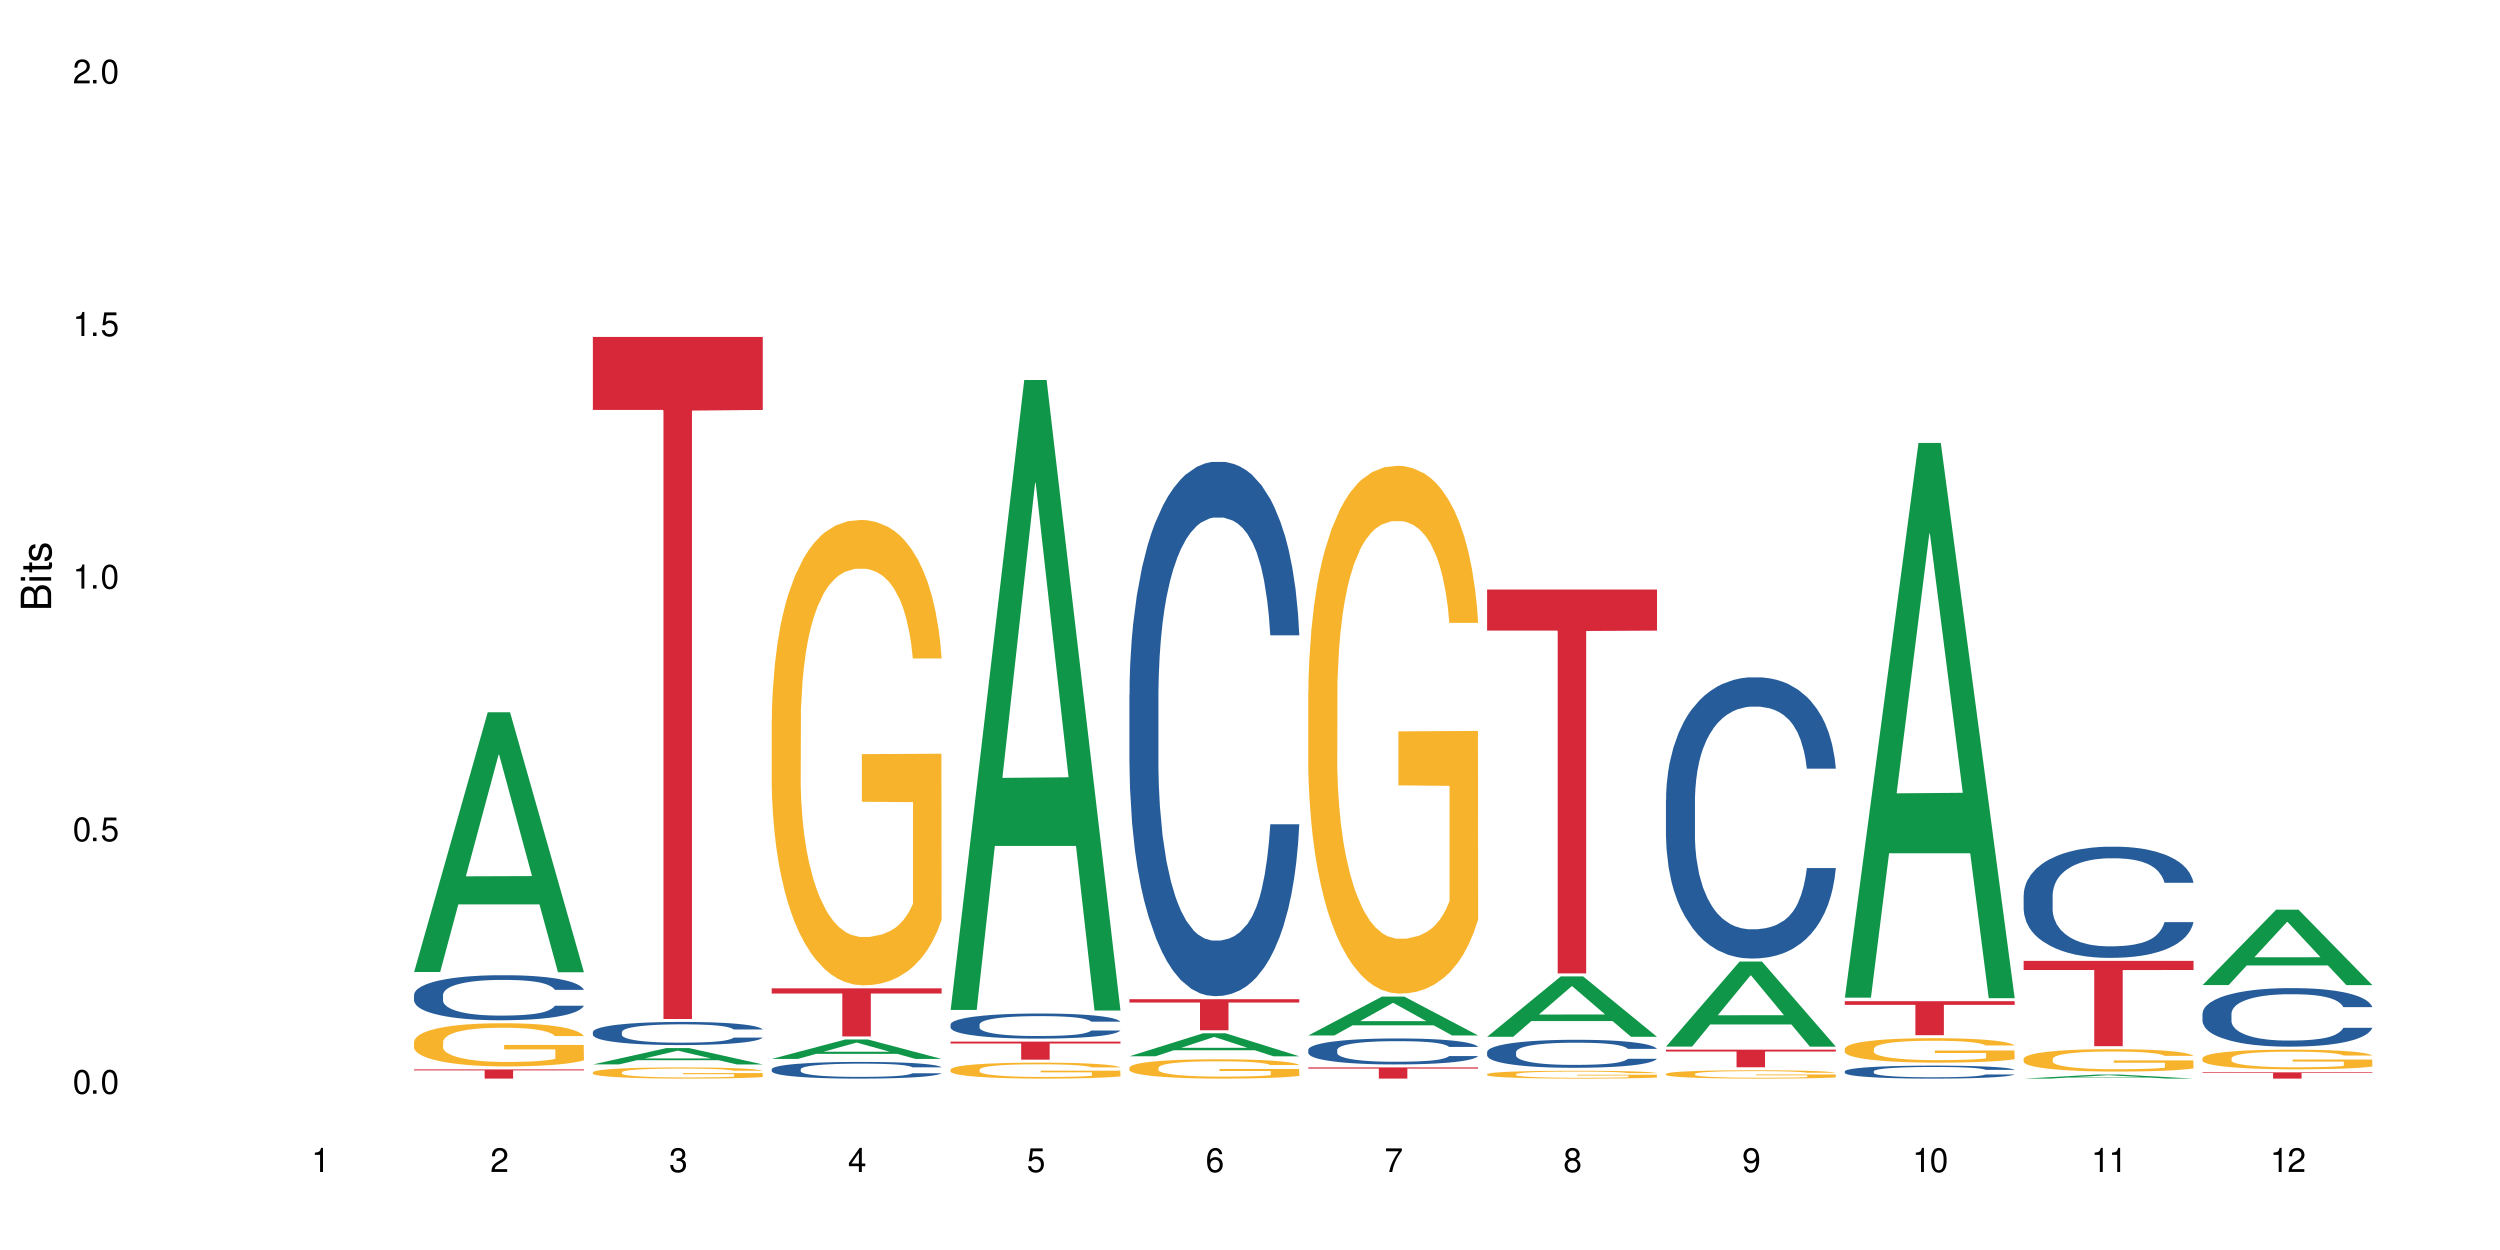 <?xml version="1.0" encoding="UTF-8"?>
<svg xmlns="http://www.w3.org/2000/svg" xmlns:xlink="http://www.w3.org/1999/xlink" width="720" height="360" viewBox="0 0 720 360">
<defs>
<g>
<g id="glyph-0-0">
</g>
<g id="glyph-0-1">
<path d="M 2.641 -6.938 C 2 -6.938 1.422 -6.656 1.078 -6.172 C 0.641 -5.562 0.406 -4.641 0.406 -3.359 C 0.406 -1.016 1.188 0.219 2.641 0.219 C 4.078 0.219 4.859 -1.016 4.859 -3.297 C 4.859 -4.641 4.656 -5.547 4.203 -6.172 C 3.844 -6.656 3.281 -6.938 2.641 -6.938 Z M 2.641 -6.188 C 3.547 -6.188 4 -5.25 4 -3.375 C 4 -1.406 3.562 -0.484 2.625 -0.484 C 1.734 -0.484 1.281 -1.438 1.281 -3.344 C 1.281 -5.25 1.734 -6.188 2.641 -6.188 Z M 2.641 -6.188 "/>
</g>
<g id="glyph-0-2">
<path d="M 1.828 -1 L 0.828 -1 L 0.828 0 L 1.828 0 Z M 1.828 -1 "/>
</g>
<g id="glyph-0-3">
<path d="M 4.562 -6.797 L 1.062 -6.797 L 0.547 -3.094 L 1.328 -3.094 C 1.719 -3.562 2.047 -3.734 2.578 -3.734 C 3.484 -3.734 4.062 -3.109 4.062 -2.094 C 4.062 -1.125 3.484 -0.531 2.578 -0.531 C 1.828 -0.531 1.375 -0.906 1.188 -1.672 L 0.328 -1.672 C 0.453 -1.109 0.547 -0.844 0.75 -0.594 C 1.125 -0.078 1.828 0.219 2.594 0.219 C 3.969 0.219 4.922 -0.781 4.922 -2.219 C 4.922 -3.562 4.031 -4.484 2.719 -4.484 C 2.25 -4.484 1.859 -4.359 1.469 -4.062 L 1.734 -5.969 L 4.562 -5.969 Z M 4.562 -6.797 "/>
</g>
<g id="glyph-0-4">
<path d="M 2.484 -4.938 L 2.484 0 L 3.328 0 L 3.328 -6.938 L 2.766 -6.938 C 2.469 -5.875 2.281 -5.734 0.984 -5.562 L 0.984 -4.938 Z M 2.484 -4.938 "/>
</g>
<g id="glyph-0-5">
<path d="M 4.859 -0.828 L 1.281 -0.828 C 1.359 -1.406 1.672 -1.781 2.5 -2.281 L 3.469 -2.828 C 4.406 -3.344 4.906 -4.062 4.906 -4.906 C 4.906 -5.484 4.672 -6.031 4.266 -6.406 C 3.859 -6.766 3.375 -6.938 2.719 -6.938 C 1.859 -6.938 1.219 -6.625 0.844 -6.031 C 0.609 -5.672 0.5 -5.234 0.484 -4.531 L 1.328 -4.531 C 1.359 -5.016 1.406 -5.281 1.531 -5.516 C 1.75 -5.938 2.188 -6.203 2.703 -6.203 C 3.469 -6.203 4.031 -5.641 4.031 -4.891 C 4.031 -4.344 3.719 -3.859 3.125 -3.516 L 2.234 -3 C 0.812 -2.172 0.406 -1.531 0.328 -0.016 L 4.859 -0.016 Z M 4.859 -0.828 "/>
</g>
<g id="glyph-0-6">
<path d="M 2.125 -3.188 L 2.578 -3.188 C 3.5 -3.188 3.984 -2.766 3.984 -1.922 C 3.984 -1.062 3.469 -0.531 2.594 -0.531 C 1.656 -0.531 1.203 -1 1.156 -2.016 L 0.312 -2.016 C 0.344 -1.453 0.438 -1.094 0.609 -0.781 C 0.953 -0.109 1.625 0.219 2.547 0.219 C 3.953 0.219 4.859 -0.625 4.859 -1.938 C 4.859 -2.828 4.516 -3.297 3.703 -3.594 C 4.344 -3.844 4.656 -4.328 4.656 -5.031 C 4.656 -6.219 3.875 -6.938 2.578 -6.938 C 1.203 -6.938 0.484 -6.172 0.453 -4.703 L 1.297 -4.703 C 1.312 -5.125 1.344 -5.359 1.453 -5.578 C 1.641 -5.969 2.062 -6.203 2.594 -6.203 C 3.344 -6.203 3.797 -5.75 3.797 -5 C 3.797 -4.516 3.609 -4.219 3.25 -4.047 C 3.016 -3.953 2.703 -3.922 2.125 -3.906 Z M 2.125 -3.188 "/>
</g>
<g id="glyph-0-7">
<path d="M 3.141 -1.672 L 3.141 0 L 3.984 0 L 3.984 -1.672 L 4.984 -1.672 L 4.984 -2.438 L 3.984 -2.438 L 3.984 -6.938 L 3.359 -6.938 L 0.266 -2.578 L 0.266 -1.672 Z M 3.141 -2.438 L 1 -2.438 L 3.141 -5.5 Z M 3.141 -2.438 "/>
</g>
<g id="glyph-0-8">
<path d="M 4.781 -5.125 C 4.609 -6.266 3.891 -6.938 2.844 -6.938 C 2.094 -6.938 1.422 -6.578 1.031 -5.953 C 0.594 -5.266 0.406 -4.422 0.406 -3.172 C 0.406 -2 0.578 -1.25 0.984 -0.641 C 1.359 -0.078 1.953 0.219 2.703 0.219 C 3.984 0.219 4.922 -0.75 4.922 -2.094 C 4.922 -3.375 4.062 -4.281 2.844 -4.281 C 2.172 -4.281 1.641 -4.031 1.281 -3.516 C 1.281 -5.234 1.828 -6.188 2.797 -6.188 C 3.391 -6.188 3.797 -5.797 3.938 -5.125 Z M 2.734 -3.531 C 3.547 -3.531 4.062 -2.953 4.062 -2.031 C 4.062 -1.156 3.484 -0.531 2.703 -0.531 C 1.922 -0.531 1.328 -1.188 1.328 -2.078 C 1.328 -2.938 1.906 -3.531 2.734 -3.531 Z M 2.734 -3.531 "/>
</g>
<g id="glyph-0-9">
<path d="M 4.984 -6.797 L 0.438 -6.797 L 0.438 -5.969 L 4.109 -5.969 C 2.5 -3.656 1.828 -2.234 1.328 0 L 2.219 0 C 2.594 -2.172 3.453 -4.047 4.984 -6.094 Z M 4.984 -6.797 "/>
</g>
<g id="glyph-0-10">
<path d="M 3.75 -3.656 C 4.469 -4.094 4.688 -4.438 4.688 -5.078 C 4.688 -6.172 3.844 -6.938 2.641 -6.938 C 1.438 -6.938 0.594 -6.172 0.594 -5.094 C 0.594 -4.438 0.812 -4.094 1.516 -3.656 C 0.734 -3.266 0.359 -2.703 0.359 -1.922 C 0.359 -0.656 1.281 0.219 2.641 0.219 C 3.984 0.219 4.922 -0.656 4.922 -1.922 C 4.922 -2.703 4.531 -3.266 3.75 -3.656 Z M 2.641 -6.188 C 3.359 -6.188 3.812 -5.75 3.812 -5.062 C 3.812 -4.406 3.344 -3.984 2.641 -3.984 C 1.922 -3.984 1.453 -4.406 1.453 -5.078 C 1.453 -5.75 1.922 -6.188 2.641 -6.188 Z M 2.641 -3.266 C 3.484 -3.266 4.062 -2.719 4.062 -1.906 C 4.062 -1.078 3.484 -0.531 2.625 -0.531 C 1.797 -0.531 1.219 -1.094 1.219 -1.906 C 1.219 -2.719 1.781 -3.266 2.641 -3.266 Z M 2.641 -3.266 "/>
</g>
<g id="glyph-0-11">
<path d="M 0.516 -1.578 C 0.672 -0.453 1.406 0.219 2.438 0.219 C 3.188 0.219 3.859 -0.141 4.266 -0.766 C 4.688 -1.453 4.891 -2.297 4.891 -3.547 C 4.891 -4.719 4.703 -5.453 4.312 -6.078 C 3.938 -6.641 3.344 -6.938 2.594 -6.938 C 1.297 -6.938 0.359 -5.969 0.359 -4.625 C 0.359 -3.344 1.234 -2.453 2.453 -2.453 C 3.094 -2.453 3.578 -2.672 4.016 -3.203 C 4 -1.484 3.469 -0.531 2.5 -0.531 C 1.906 -0.531 1.484 -0.906 1.359 -1.578 Z M 2.578 -6.203 C 3.375 -6.203 3.969 -5.531 3.969 -4.641 C 3.969 -3.797 3.391 -3.188 2.547 -3.188 C 1.734 -3.188 1.234 -3.766 1.234 -4.688 C 1.234 -5.562 1.797 -6.203 2.578 -6.203 Z M 2.578 -6.203 "/>
</g>
<g id="glyph-1-0">
</g>
<g id="glyph-1-1">
<path d="M 0 -0.953 L 0 -4.891 C 0 -5.719 -0.234 -6.344 -0.734 -6.797 C -1.188 -7.234 -1.812 -7.469 -2.5 -7.469 C -3.547 -7.469 -4.188 -7 -4.625 -5.875 C -4.984 -6.688 -5.625 -7.094 -6.531 -7.094 C -7.172 -7.094 -7.734 -6.859 -8.141 -6.391 C -8.562 -5.922 -8.75 -5.344 -8.75 -4.5 L -8.75 -0.953 Z M -4.984 -2.062 L -7.766 -2.062 L -7.766 -4.219 C -7.766 -4.844 -7.688 -5.203 -7.453 -5.5 C -7.219 -5.812 -6.859 -5.969 -6.375 -5.969 C -5.891 -5.969 -5.531 -5.812 -5.297 -5.5 C -5.062 -5.203 -4.984 -4.844 -4.984 -4.219 Z M -0.984 -2.062 L -4 -2.062 L -4 -4.781 C -4 -5.766 -3.438 -6.359 -2.484 -6.359 C -1.547 -6.359 -0.984 -5.766 -0.984 -4.781 Z M -0.984 -2.062 "/>
</g>
<g id="glyph-1-2">
<path d="M -6.281 -1.797 L -6.281 -0.797 L 0 -0.797 L 0 -1.797 Z M -8.75 -1.797 L -8.75 -0.797 L -7.484 -0.797 L -7.484 -1.797 Z M -8.75 -1.797 "/>
</g>
<g id="glyph-1-3">
<path d="M -6.281 -3.047 L -6.281 -2.016 L -8.016 -2.016 L -8.016 -1.016 L -6.281 -1.016 L -6.281 -0.172 L -5.469 -0.172 L -5.469 -1.016 L -0.719 -1.016 C -0.078 -1.016 0.281 -1.453 0.281 -2.234 C 0.281 -2.5 0.25 -2.719 0.188 -3.047 L -0.641 -3.047 C -0.609 -2.906 -0.594 -2.766 -0.594 -2.562 C -0.594 -2.141 -0.719 -2.016 -1.156 -2.016 L -5.469 -2.016 L -5.469 -3.047 Z M -6.281 -3.047 "/>
</g>
<g id="glyph-1-4">
<path d="M -4.531 -5.25 C -5.766 -5.25 -6.469 -4.422 -6.469 -2.969 C -6.469 -1.516 -5.719 -0.562 -4.547 -0.562 C -3.562 -0.562 -3.094 -1.062 -2.734 -2.562 L -2.516 -3.484 C -2.344 -4.188 -2.094 -4.469 -1.641 -4.469 C -1.047 -4.469 -0.641 -3.875 -0.641 -3 C -0.641 -2.453 -0.797 -2 -1.062 -1.75 C -1.25 -1.594 -1.422 -1.531 -1.875 -1.469 L -1.875 -0.406 C -0.422 -0.453 0.281 -1.266 0.281 -2.922 C 0.281 -4.5 -0.5 -5.516 -1.719 -5.516 C -2.656 -5.516 -3.172 -4.984 -3.469 -3.734 L -3.703 -2.766 C -3.891 -1.953 -4.156 -1.609 -4.594 -1.609 C -5.188 -1.609 -5.547 -2.125 -5.547 -2.938 C -5.547 -3.75 -5.203 -4.172 -4.531 -4.203 Z M -4.531 -5.25 "/>
</g>
</g>
</defs>
<rect x="-72" y="-36" width="864" height="432" fill="rgb(100%, 100%, 100%)" fill-opacity="1"/>
<path fill-rule="nonzero" fill="rgb(6.275%, 58.824%, 28.235%)" fill-opacity="1" d="M 119.238 279.938 L 119.289 279.867 L 140.465 205.141 L 146.895 205.141 L 168.172 280.008 L 160.695 280.008 L 155.363 260.465 L 131.996 260.465 L 126.766 279.938 L 119.238 279.938 L 134.242 252.383 L 153.219 252.312 L 143.758 217.375 L 143.652 217.305 L 143.547 217.516 L 134.191 252.312 L 134.242 252.383 Z M 119.238 279.938 "/>
<path fill-rule="nonzero" fill="rgb(14.51%, 36.078%, 60%)" fill-opacity="1" d="M 119.238 286.508 L 119.297 286.496 L 119.297 286.211 L 119.477 285.762 L 119.895 285.191 L 120.312 284.801 L 121.387 284.102 L 122.879 283.426 L 124.43 282.906 L 125.562 282.598 L 126.578 282.359 L 128.906 281.922 L 130.398 281.695 L 132.008 281.496 L 133.977 281.293 L 135.41 281.176 L 138.633 280.984 L 141.02 280.902 L 142.871 280.867 L 146.867 280.867 L 149.254 280.914 L 150.984 280.973 L 152.895 281.066 L 154.504 281.176 L 157.309 281.434 L 159.816 281.766 L 160.949 281.957 L 162.742 282.324 L 164.113 282.68 L 165.066 282.988 L 166.141 283.426 L 167.098 283.961 L 167.812 284.566 L 168.172 285.074 L 159.816 285.074 L 159.398 284.602 L 158.922 284.234 L 158.027 283.746 L 157.133 283.402 L 155.879 283.059 L 154.746 282.832 L 153.191 282.609 L 151.82 282.465 L 150.387 282.359 L 149.016 282.289 L 146.391 282.219 L 143.348 282.219 L 142.211 282.242 L 139.887 282.336 L 138.633 282.418 L 136.844 282.586 L 135.59 282.738 L 134.098 282.977 L 133.082 283.18 L 131.828 283.484 L 130.934 283.758 L 129.922 284.148 L 129.324 284.445 L 128.785 284.777 L 128.309 285.168 L 127.949 285.586 L 127.711 286.023 L 127.594 286.449 L 127.594 288.285 L 127.711 288.715 L 128.012 289.211 L 128.785 289.934 L 129.922 290.562 L 131.234 291.062 L 132.484 291.418 L 133.203 291.582 L 134.156 291.773 L 135.648 292.008 L 137.797 292.246 L 139.051 292.34 L 140.961 292.438 L 142.93 292.484 L 145.555 292.484 L 147.883 292.438 L 149.434 292.375 L 151.043 292.281 L 153.254 292.078 L 154.625 291.891 L 155.816 291.664 L 156.715 291.441 L 157.309 291.25 L 158.207 290.883 L 158.922 290.48 L 159.457 290.066 L 159.816 289.66 L 168.172 289.66 L 167.812 290.137 L 167.277 290.598 L 166.738 290.941 L 165.902 291.355 L 164.949 291.723 L 163.574 292.141 L 162.441 292.41 L 160.949 292.707 L 159.578 292.934 L 158.086 293.137 L 155.879 293.371 L 154.445 293.492 L 152.895 293.598 L 151.043 293.691 L 148.719 293.773 L 146.211 293.824 L 143.883 293.836 L 141.379 293.812 L 139.527 293.762 L 137.082 293.656 L 134.039 293.441 L 131.828 293.219 L 130.098 292.992 L 128.605 292.754 L 126.938 292.438 L 124.789 291.914 L 123.477 291.512 L 122.582 291.18 L 121.566 290.719 L 120.852 290.301 L 120.016 289.637 L 119.418 288.797 L 119.238 288.145 Z M 119.238 286.508 "/>
<path fill-rule="nonzero" fill="rgb(96.863%, 70.196%, 16.863%)" fill-opacity="1" d="M 119.238 300.02 L 119.297 300.008 L 119.297 299.781 L 119.535 299.27 L 120.133 298.566 L 120.91 297.984 L 121.746 297.531 L 122.281 297.293 L 123.176 296.953 L 123.953 296.703 L 125.922 296.191 L 128.43 295.715 L 129.801 295.512 L 131.352 295.316 L 133.559 295.102 L 134.574 295.023 L 137.676 294.84 L 141.199 294.727 L 145.078 294.691 L 146.867 294.703 L 149.312 294.75 L 152.656 294.875 L 154.566 294.988 L 156.059 295.102 L 157.609 295.25 L 159.52 295.477 L 161.309 295.75 L 162.742 296.02 L 164.172 296.363 L 165.367 296.727 L 166.379 297.121 L 167.277 297.602 L 167.812 297.996 L 168.172 298.395 L 159.875 298.395 L 159.398 297.996 L 158.863 297.691 L 157.965 297.316 L 157.07 297.043 L 156.176 296.828 L 154.504 296.531 L 153.074 296.352 L 151.281 296.191 L 149.551 296.09 L 147.582 296.02 L 146.391 296 L 143.227 296 L 140.363 296.078 L 138.691 296.168 L 137.5 296.258 L 135.828 296.43 L 134.812 296.566 L 134.215 296.656 L 132.426 297.008 L 131.234 297.328 L 130.578 297.543 L 129.742 297.883 L 129.145 298.191 L 128.488 298.645 L 128.129 298.984 L 127.652 299.758 L 127.594 301.801 L 127.773 302.234 L 128.129 302.699 L 128.605 303.109 L 129.324 303.539 L 130.039 303.871 L 131.293 304.312 L 132.367 304.605 L 133.203 304.801 L 134.812 305.105 L 135.469 305.211 L 137.02 305.414 L 138.633 305.574 L 140.602 305.711 L 142.094 305.777 L 144.48 305.836 L 147.523 305.836 L 151.105 305.766 L 153.371 305.676 L 154.922 305.586 L 155.938 305.504 L 157.191 305.379 L 158.086 305.266 L 158.922 305.141 L 159.938 304.949 L 159.938 302.234 L 145.195 302.223 L 145.195 300.949 L 168.109 300.938 L 168.172 305.379 L 166.918 305.688 L 165.367 305.98 L 163.875 306.207 L 162.324 306.402 L 160.113 306.617 L 158.324 306.754 L 155.578 306.914 L 153.074 307.016 L 150.449 307.082 L 148.121 307.117 L 145.375 307.129 L 142.93 307.105 L 140.305 307.039 L 138.215 306.945 L 136.305 306.832 L 134.395 306.688 L 132.008 306.449 L 130.457 306.254 L 128.848 306.016 L 127.234 305.73 L 125.801 305.426 L 124.848 305.188 L 123.895 304.914 L 122.879 304.574 L 121.926 304.188 L 121.207 303.836 L 120.551 303.438 L 120.074 303.062 L 119.598 302.551 L 119.359 302.145 L 119.238 301.789 Z M 119.238 300.02 "/>
<path fill-rule="nonzero" fill="rgb(83.922%, 15.686%, 22.353%)" fill-opacity="1" d="M 119.238 307.988 L 168.172 307.988 L 168.172 308.27 L 147.777 308.273 L 147.777 310.637 L 139.574 310.637 L 139.574 308.277 L 139.453 308.27 L 119.238 308.27 Z M 119.238 307.988 "/>
<path fill-rule="nonzero" fill="rgb(6.275%, 58.824%, 28.235%)" fill-opacity="1" d="M 170.746 306.555 L 170.797 306.551 L 191.973 301.836 L 198.402 301.836 L 219.68 306.559 L 212.203 306.559 L 206.871 305.328 L 183.504 305.328 L 178.273 306.555 L 170.746 306.555 L 185.75 304.816 L 204.727 304.812 L 195.266 302.609 L 195.16 302.602 L 195.055 302.617 L 185.699 304.812 L 185.75 304.816 Z M 170.746 306.555 "/>
<path fill-rule="nonzero" fill="rgb(14.51%, 36.078%, 60%)" fill-opacity="1" d="M 170.746 297.219 L 170.805 297.211 L 170.805 297.066 L 170.984 296.836 L 171.402 296.543 L 171.82 296.344 L 172.895 295.984 L 174.387 295.637 L 175.938 295.367 L 177.07 295.211 L 178.086 295.09 L 180.414 294.863 L 181.906 294.75 L 183.516 294.645 L 185.484 294.543 L 186.918 294.48 L 190.141 294.383 L 192.527 294.34 L 194.375 294.324 L 198.375 294.324 L 200.762 294.348 L 202.492 294.379 L 204.402 294.426 L 206.012 294.48 L 208.816 294.613 L 211.324 294.785 L 212.457 294.883 L 214.25 295.07 L 215.621 295.254 L 216.574 295.41 L 217.648 295.637 L 218.605 295.91 L 219.32 296.219 L 219.68 296.48 L 211.324 296.48 L 210.906 296.238 L 210.43 296.051 L 209.535 295.801 L 208.641 295.625 L 207.387 295.449 L 206.25 295.332 L 204.699 295.215 L 203.328 295.145 L 201.895 295.09 L 200.523 295.051 L 197.898 295.016 L 194.855 295.016 L 193.719 295.027 L 191.395 295.078 L 190.141 295.121 L 188.352 295.203 L 187.098 295.285 L 185.605 295.406 L 184.59 295.508 L 183.336 295.668 L 182.441 295.809 L 181.426 296.008 L 180.832 296.16 L 180.293 296.328 L 179.816 296.531 L 179.457 296.742 L 179.219 296.969 L 179.102 297.188 L 179.102 298.129 L 179.219 298.352 L 179.52 298.605 L 180.293 298.977 L 181.426 299.301 L 182.742 299.555 L 183.992 299.738 L 184.711 299.82 L 185.664 299.918 L 187.156 300.043 L 189.305 300.164 L 190.559 300.211 L 192.469 300.262 L 194.438 300.285 L 197.062 300.285 L 199.391 300.262 L 200.941 300.23 L 202.551 300.18 L 204.762 300.078 L 206.133 299.98 L 207.324 299.863 L 208.223 299.75 L 208.816 299.652 L 209.711 299.465 L 210.43 299.258 L 210.965 299.043 L 211.324 298.836 L 219.68 298.836 L 219.32 299.078 L 218.785 299.316 L 218.246 299.492 L 217.41 299.707 L 216.457 299.895 L 215.082 300.109 L 213.949 300.246 L 212.457 300.398 L 211.086 300.516 L 209.594 300.617 L 207.387 300.742 L 205.953 300.801 L 204.402 300.855 L 202.551 300.906 L 200.227 300.949 L 197.719 300.973 L 195.391 300.977 L 192.887 300.965 L 191.035 300.941 L 188.59 300.887 L 185.547 300.777 L 183.336 300.66 L 181.605 300.547 L 180.113 300.426 L 178.445 300.262 L 176.297 299.992 L 174.984 299.785 L 174.086 299.617 L 173.074 299.379 L 172.355 299.164 L 171.523 298.824 L 170.926 298.391 L 170.746 298.059 Z M 170.746 297.219 "/>
<path fill-rule="nonzero" fill="rgb(96.863%, 70.196%, 16.863%)" fill-opacity="1" d="M 170.746 308.797 L 170.805 308.793 L 170.805 308.734 L 171.043 308.602 L 171.641 308.422 L 172.418 308.27 L 173.254 308.152 L 173.789 308.09 L 174.684 308.004 L 175.461 307.938 L 177.43 307.805 L 179.938 307.684 L 181.309 307.629 L 182.859 307.578 L 185.066 307.523 L 186.082 307.504 L 189.184 307.457 L 192.707 307.426 L 196.586 307.418 L 198.375 307.422 L 200.82 307.434 L 204.164 307.465 L 206.074 307.492 L 207.566 307.523 L 209.117 307.562 L 211.027 307.621 L 212.816 307.691 L 214.25 307.762 L 215.68 307.852 L 216.875 307.945 L 217.887 308.047 L 218.785 308.172 L 219.32 308.273 L 219.68 308.375 L 211.383 308.375 L 210.906 308.273 L 210.371 308.195 L 209.473 308.098 L 208.578 308.027 L 207.684 307.969 L 206.012 307.895 L 204.582 307.848 L 202.789 307.805 L 201.059 307.781 L 199.09 307.762 L 197.898 307.754 L 194.734 307.754 L 191.871 307.777 L 190.199 307.801 L 189.008 307.824 L 187.336 307.867 L 186.32 307.902 L 185.723 307.926 L 183.934 308.016 L 182.742 308.102 L 182.086 308.156 L 181.25 308.242 L 180.652 308.324 L 179.996 308.441 L 179.637 308.531 L 179.16 308.73 L 179.102 309.258 L 179.281 309.371 L 179.637 309.492 L 180.113 309.598 L 180.832 309.707 L 181.547 309.793 L 182.801 309.91 L 183.875 309.984 L 184.711 310.035 L 186.32 310.113 L 186.977 310.141 L 188.527 310.195 L 190.141 310.234 L 192.109 310.27 L 193.602 310.289 L 195.988 310.305 L 199.031 310.305 L 202.613 310.285 L 204.879 310.262 L 206.43 310.238 L 207.445 310.219 L 208.699 310.184 L 209.594 310.156 L 210.43 310.125 L 211.445 310.074 L 211.445 309.371 L 196.703 309.367 L 196.703 309.039 L 219.617 309.035 L 219.68 310.184 L 218.426 310.266 L 216.875 310.34 L 215.383 310.398 L 213.832 310.449 L 211.621 310.508 L 209.832 310.543 L 207.086 310.582 L 204.582 310.609 L 201.957 310.625 L 199.629 310.637 L 196.883 310.637 L 194.438 310.633 L 191.812 310.613 L 189.723 310.59 L 187.812 310.562 L 185.902 310.523 L 183.516 310.461 L 181.965 310.41 L 180.355 310.352 L 178.742 310.277 L 177.309 310.195 L 176.355 310.137 L 175.402 310.066 L 174.387 309.977 L 173.43 309.875 L 172.715 309.785 L 172.059 309.684 L 171.582 309.586 L 171.105 309.453 L 170.867 309.348 L 170.746 309.258 Z M 170.746 308.797 "/>
<path fill-rule="nonzero" fill="rgb(83.922%, 15.686%, 22.353%)" fill-opacity="1" d="M 170.746 97.035 L 219.68 97.035 L 219.68 118.062 L 199.285 118.246 L 199.285 293.465 L 191.078 293.465 L 191.078 118.43 L 190.961 118.062 L 170.746 118.062 Z M 170.746 97.035 "/>
<path fill-rule="nonzero" fill="rgb(6.275%, 58.824%, 28.235%)" fill-opacity="1" d="M 222.254 304.973 L 222.305 304.965 L 243.48 299.363 L 249.91 299.363 L 271.188 304.977 L 263.711 304.977 L 258.379 303.512 L 235.008 303.512 L 229.781 304.973 L 222.254 304.973 L 237.258 302.906 L 256.234 302.898 L 246.773 300.281 L 246.668 300.277 L 246.562 300.293 L 237.207 302.898 L 237.258 302.906 Z M 222.254 304.973 "/>
<path fill-rule="nonzero" fill="rgb(14.51%, 36.078%, 60%)" fill-opacity="1" d="M 222.254 307.926 L 222.312 307.922 L 222.312 307.816 L 222.492 307.648 L 222.91 307.438 L 223.328 307.293 L 224.402 307.035 L 225.895 306.781 L 227.445 306.59 L 228.578 306.477 L 229.594 306.387 L 231.922 306.227 L 233.414 306.141 L 235.023 306.066 L 236.992 305.992 L 238.426 305.949 L 241.648 305.879 L 244.035 305.848 L 245.883 305.836 L 249.883 305.836 L 252.27 305.852 L 254 305.875 L 255.91 305.91 L 257.52 305.949 L 260.324 306.047 L 262.832 306.168 L 263.965 306.238 L 265.754 306.375 L 267.129 306.508 L 268.082 306.621 L 269.156 306.781 L 270.113 306.98 L 270.828 307.203 L 271.188 307.395 L 262.832 307.395 L 262.414 307.219 L 261.938 307.082 L 261.043 306.902 L 260.145 306.773 L 258.895 306.648 L 257.758 306.562 L 256.207 306.48 L 254.836 306.426 L 253.402 306.387 L 252.031 306.363 L 249.406 306.336 L 246.363 306.336 L 245.227 306.344 L 242.902 306.379 L 241.648 306.41 L 239.855 306.473 L 238.605 306.527 L 237.113 306.617 L 236.098 306.691 L 234.844 306.805 L 233.949 306.906 L 232.934 307.051 L 232.34 307.16 L 231.801 307.285 L 231.324 307.43 L 230.965 307.582 L 230.727 307.746 L 230.609 307.902 L 230.609 308.582 L 230.727 308.742 L 231.027 308.926 L 231.801 309.195 L 232.934 309.426 L 234.25 309.609 L 235.5 309.742 L 236.219 309.805 L 237.172 309.875 L 238.664 309.961 L 240.812 310.051 L 242.066 310.086 L 243.977 310.121 L 245.945 310.137 L 248.57 310.137 L 250.898 310.121 L 252.449 310.098 L 254.059 310.062 L 256.266 309.988 L 257.641 309.918 L 258.832 309.836 L 259.73 309.75 L 260.324 309.68 L 261.219 309.547 L 261.938 309.395 L 262.473 309.242 L 262.832 309.094 L 271.188 309.094 L 270.828 309.27 L 270.289 309.441 L 269.754 309.566 L 268.918 309.723 L 267.965 309.855 L 266.59 310.012 L 265.457 310.113 L 263.965 310.223 L 262.594 310.305 L 261.102 310.379 L 258.895 310.469 L 257.461 310.512 L 255.91 310.551 L 254.059 310.586 L 251.73 310.617 L 249.227 310.633 L 246.898 310.637 L 244.391 310.629 L 242.543 310.613 L 240.098 310.574 L 237.051 310.492 L 234.844 310.41 L 233.113 310.328 L 231.621 310.238 L 229.953 310.121 L 227.805 309.926 L 226.492 309.777 L 225.594 309.656 L 224.582 309.484 L 223.863 309.328 L 223.031 309.086 L 222.434 308.773 L 222.254 308.531 Z M 222.254 307.926 "/>
<path fill-rule="nonzero" fill="rgb(96.863%, 70.196%, 16.863%)" fill-opacity="1" d="M 222.254 207.148 L 222.312 207.027 L 222.312 204.578 L 222.551 199.07 L 223.148 191.48 L 223.926 185.234 L 224.762 180.34 L 225.297 177.77 L 226.191 174.098 L 226.969 171.402 L 228.938 165.895 L 231.445 160.75 L 232.816 158.547 L 234.367 156.469 L 236.574 154.141 L 237.59 153.285 L 240.691 151.324 L 244.215 150.102 L 248.094 149.734 L 249.883 149.855 L 252.328 150.348 L 255.672 151.691 L 257.582 152.918 L 259.07 154.141 L 260.625 155.734 L 262.535 158.18 L 264.324 161.121 L 265.754 164.059 L 267.188 167.73 L 268.383 171.648 L 269.395 175.934 L 270.289 181.074 L 270.828 185.359 L 271.188 189.645 L 262.891 189.645 L 262.414 185.359 L 261.875 182.055 L 260.98 178.012 L 260.086 175.074 L 259.191 172.75 L 257.52 169.566 L 256.09 167.609 L 254.297 165.895 L 252.566 164.793 L 250.598 164.059 L 249.406 163.812 L 246.242 163.812 L 243.379 164.668 L 241.707 165.648 L 240.516 166.629 L 238.844 168.465 L 237.828 169.934 L 237.23 170.914 L 235.441 174.707 L 234.25 178.137 L 233.59 180.461 L 232.758 184.133 L 232.16 187.441 L 231.504 192.336 L 231.145 196.008 L 230.668 204.336 L 230.609 226.371 L 230.785 231.023 L 231.145 236.043 L 231.621 240.449 L 232.34 245.102 L 233.055 248.652 L 234.309 253.426 L 235.383 256.609 L 236.219 258.688 L 237.828 261.996 L 238.484 263.098 L 240.035 265.301 L 241.648 267.016 L 243.617 268.484 L 245.109 269.219 L 247.496 269.828 L 250.539 269.828 L 254.121 269.094 L 256.387 268.117 L 257.938 267.137 L 258.953 266.281 L 260.207 264.934 L 261.102 263.707 L 261.938 262.363 L 262.949 260.281 L 262.949 231.023 L 248.211 230.898 L 248.211 217.188 L 271.125 217.066 L 271.188 264.934 L 269.934 268.238 L 268.383 271.422 L 266.891 273.871 L 265.34 275.949 L 263.129 278.277 L 261.34 279.746 L 258.594 281.461 L 256.09 282.562 L 253.465 283.297 L 251.137 283.664 L 248.391 283.785 L 245.945 283.543 L 243.32 282.805 L 241.23 281.828 L 239.32 280.602 L 237.41 279.012 L 235.023 276.441 L 233.473 274.359 L 231.859 271.789 L 230.25 268.727 L 228.816 265.422 L 227.863 262.852 L 226.91 259.914 L 225.895 256.242 L 224.938 252.078 L 224.223 248.285 L 223.566 244 L 223.09 239.957 L 222.613 234.449 L 222.375 230.043 L 222.254 226.246 Z M 222.254 207.148 "/>
<path fill-rule="nonzero" fill="rgb(83.922%, 15.686%, 22.353%)" fill-opacity="1" d="M 222.254 284.645 L 271.188 284.645 L 271.188 286.129 L 250.793 286.141 L 250.793 298.508 L 242.586 298.508 L 242.586 286.152 L 242.469 286.129 L 222.254 286.129 Z M 222.254 284.645 "/>
<path fill-rule="nonzero" fill="rgb(6.275%, 58.824%, 28.235%)" fill-opacity="1" d="M 273.762 290.867 L 273.812 290.699 L 294.984 109.438 L 301.418 109.438 L 322.695 291.039 L 315.219 291.039 L 309.887 243.637 L 286.516 243.637 L 281.289 290.867 L 273.762 290.867 L 288.766 224.027 L 307.742 223.855 L 298.281 139.109 L 298.176 138.938 L 298.07 139.449 L 288.711 223.855 L 288.766 224.027 Z M 273.762 290.867 "/>
<path fill-rule="nonzero" fill="rgb(14.51%, 36.078%, 60%)" fill-opacity="1" d="M 273.762 295.039 L 273.82 295.035 L 273.82 294.875 L 274 294.625 L 274.418 294.309 L 274.836 294.09 L 275.91 293.699 L 277.402 293.324 L 278.953 293.031 L 280.086 292.859 L 281.102 292.73 L 283.43 292.484 L 284.922 292.359 L 286.531 292.246 L 288.5 292.133 L 289.934 292.066 L 293.156 291.961 L 295.543 291.918 L 297.391 291.898 L 301.391 291.898 L 303.777 291.922 L 305.508 291.957 L 307.418 292.008 L 309.027 292.066 L 311.832 292.215 L 314.34 292.398 L 315.473 292.504 L 317.262 292.707 L 318.637 292.906 L 319.59 293.078 L 320.664 293.324 L 321.621 293.621 L 322.336 293.957 L 322.695 294.242 L 314.34 294.242 L 313.922 293.977 L 313.445 293.773 L 312.551 293.5 L 311.652 293.309 L 310.402 293.117 L 309.266 292.992 L 307.715 292.867 L 306.344 292.789 L 304.91 292.73 L 303.539 292.688 L 300.914 292.648 L 297.871 292.648 L 296.734 292.664 L 294.41 292.715 L 293.156 292.762 L 291.363 292.855 L 290.113 292.941 L 288.621 293.07 L 287.605 293.184 L 286.352 293.355 L 285.457 293.508 L 284.441 293.727 L 283.848 293.891 L 283.309 294.074 L 282.832 294.293 L 282.473 294.523 L 282.234 294.77 L 282.117 295.008 L 282.117 296.031 L 282.234 296.27 L 282.535 296.547 L 283.309 296.949 L 284.441 297.297 L 285.754 297.574 L 287.008 297.773 L 287.727 297.867 L 288.68 297.973 L 290.172 298.105 L 292.32 298.234 L 293.574 298.289 L 295.484 298.344 L 297.453 298.367 L 300.078 298.367 L 302.406 298.344 L 303.957 298.309 L 305.566 298.258 L 307.773 298.145 L 309.148 298.039 L 310.34 297.914 L 311.234 297.789 L 311.832 297.68 L 312.727 297.477 L 313.445 297.254 L 313.98 297.02 L 314.34 296.797 L 322.695 296.797 L 322.336 297.062 L 321.797 297.316 L 321.262 297.512 L 320.426 297.742 L 319.473 297.945 L 318.098 298.176 L 316.965 298.328 L 315.473 298.492 L 314.102 298.621 L 312.609 298.73 L 310.402 298.863 L 308.969 298.93 L 307.418 298.988 L 305.566 299.043 L 303.238 299.09 L 300.734 299.113 L 298.406 299.121 L 295.898 299.109 L 294.051 299.082 L 291.605 299.023 L 288.559 298.902 L 286.352 298.777 L 284.621 298.652 L 283.129 298.52 L 281.461 298.344 L 279.312 298.051 L 278 297.828 L 277.102 297.641 L 276.09 297.383 L 275.371 297.152 L 274.535 296.785 L 273.941 296.316 L 273.762 295.953 Z M 273.762 295.039 "/>
<path fill-rule="nonzero" fill="rgb(96.863%, 70.196%, 16.863%)" fill-opacity="1" d="M 273.762 308.012 L 273.82 308.004 L 273.82 307.922 L 274.059 307.734 L 274.656 307.473 L 275.434 307.258 L 276.27 307.09 L 276.805 307.004 L 277.699 306.875 L 278.477 306.785 L 280.445 306.594 L 282.949 306.418 L 284.324 306.344 L 285.875 306.273 L 288.082 306.191 L 289.098 306.164 L 292.199 306.094 L 295.723 306.055 L 299.602 306.039 L 301.391 306.047 L 303.836 306.062 L 307.18 306.109 L 309.09 306.148 L 310.578 306.191 L 312.133 306.246 L 314.039 306.332 L 315.832 306.43 L 317.262 306.531 L 318.695 306.656 L 319.891 306.793 L 320.902 306.938 L 321.797 307.117 L 322.336 307.262 L 322.695 307.41 L 314.398 307.41 L 313.922 307.262 L 313.383 307.148 L 312.488 307.012 L 311.594 306.91 L 310.699 306.832 L 309.027 306.723 L 307.598 306.652 L 305.805 306.594 L 304.074 306.559 L 302.105 306.531 L 300.914 306.523 L 297.75 306.523 L 294.887 306.555 L 293.215 306.586 L 292.02 306.621 L 290.352 306.684 L 289.336 306.734 L 288.738 306.766 L 286.949 306.898 L 285.754 307.016 L 285.098 307.094 L 284.266 307.219 L 283.668 307.332 L 283.012 307.5 L 282.652 307.629 L 282.176 307.914 L 282.117 308.668 L 282.293 308.828 L 282.652 309 L 283.129 309.152 L 283.848 309.312 L 284.562 309.434 L 285.816 309.598 L 286.891 309.707 L 287.727 309.777 L 289.336 309.891 L 289.992 309.93 L 291.543 310.004 L 293.156 310.062 L 295.125 310.113 L 296.617 310.141 L 299.004 310.16 L 302.047 310.16 L 305.625 310.133 L 307.895 310.102 L 309.445 310.066 L 310.461 310.039 L 311.715 309.992 L 312.609 309.949 L 313.445 309.902 L 314.457 309.832 L 314.457 308.828 L 299.719 308.824 L 299.719 308.355 L 322.633 308.352 L 322.695 309.992 L 321.441 310.105 L 319.891 310.215 L 318.398 310.297 L 316.844 310.371 L 314.637 310.449 L 312.848 310.5 L 310.102 310.559 L 307.598 310.598 L 304.969 310.621 L 302.645 310.633 L 299.898 310.637 L 297.453 310.629 L 294.824 310.605 L 292.738 310.57 L 290.828 310.531 L 288.918 310.477 L 286.531 310.387 L 284.98 310.316 L 283.367 310.227 L 281.758 310.121 L 280.324 310.008 L 279.371 309.922 L 278.414 309.82 L 277.402 309.695 L 276.445 309.551 L 275.73 309.422 L 275.074 309.273 L 274.598 309.137 L 274.121 308.945 L 273.879 308.797 L 273.762 308.664 Z M 273.762 308.012 "/>
<path fill-rule="nonzero" fill="rgb(83.922%, 15.686%, 22.353%)" fill-opacity="1" d="M 273.762 299.98 L 322.695 299.98 L 322.695 300.535 L 302.301 300.539 L 302.301 305.184 L 294.094 305.184 L 294.094 300.547 L 293.977 300.535 L 273.762 300.535 Z M 273.762 299.98 "/>
<path fill-rule="nonzero" fill="rgb(6.275%, 58.824%, 28.235%)" fill-opacity="1" d="M 325.27 304.207 L 325.32 304.203 L 346.492 297.578 L 352.926 297.578 L 374.199 304.215 L 366.727 304.215 L 361.395 302.48 L 338.023 302.48 L 332.797 304.207 L 325.27 304.207 L 340.273 301.766 L 359.25 301.758 L 349.789 298.66 L 349.684 298.656 L 349.578 298.672 L 340.219 301.758 L 340.273 301.766 Z M 325.27 304.207 "/>
<path fill-rule="nonzero" fill="rgb(14.51%, 36.078%, 60%)" fill-opacity="1" d="M 325.27 199.988 L 325.328 199.848 L 325.328 196.473 L 325.508 191.129 L 325.926 184.379 L 326.344 179.734 L 327.418 171.438 L 328.91 163.422 L 330.461 157.234 L 331.594 153.578 L 332.609 150.766 L 334.938 145.559 L 336.43 142.887 L 338.039 140.496 L 340.008 138.105 L 341.441 136.699 L 344.664 134.449 L 347.051 133.465 L 348.898 133.043 L 352.898 133.043 L 355.285 133.605 L 357.016 134.309 L 358.926 135.434 L 360.535 136.699 L 363.34 139.793 L 365.848 143.73 L 366.98 145.98 L 368.77 150.344 L 370.145 154.562 L 371.098 158.219 L 372.172 163.422 L 373.129 169.75 L 373.844 176.922 L 374.199 182.969 L 365.848 182.969 L 365.43 177.344 L 364.953 172.984 L 364.055 167.219 L 363.16 163.141 L 361.91 159.062 L 360.773 156.391 L 359.223 153.719 L 357.852 152.031 L 356.418 150.766 L 355.047 149.922 L 352.422 149.074 L 349.379 149.074 L 348.242 149.359 L 345.914 150.484 L 344.664 151.469 L 342.871 153.438 L 341.621 155.266 L 340.129 158.078 L 339.113 160.469 L 337.859 164.125 L 336.965 167.359 L 335.949 172 L 335.355 175.516 L 334.816 179.453 L 334.34 184.098 L 333.98 189.02 L 333.742 194.223 L 333.625 199.285 L 333.625 221.086 L 333.742 226.148 L 334.039 232.055 L 334.816 240.633 L 335.949 248.086 L 337.262 253.996 L 338.516 258.215 L 339.234 260.184 L 340.188 262.434 L 341.68 265.246 L 343.828 268.059 L 345.082 269.184 L 346.988 270.309 L 348.961 270.871 L 351.586 270.871 L 353.914 270.309 L 355.465 269.605 L 357.074 268.48 L 359.281 266.09 L 360.656 263.84 L 361.848 261.168 L 362.742 258.496 L 363.34 256.246 L 364.234 251.883 L 364.953 247.102 L 365.488 242.18 L 365.848 237.398 L 374.199 237.398 L 373.844 243.023 L 373.305 248.508 L 372.77 252.586 L 371.934 257.512 L 370.98 261.871 L 369.605 266.793 L 368.473 270.027 L 366.98 273.543 L 365.609 276.215 L 364.117 278.605 L 361.91 281.418 L 360.477 282.824 L 358.926 284.09 L 357.074 285.215 L 354.746 286.199 L 352.242 286.762 L 349.914 286.902 L 347.406 286.621 L 345.559 286.059 L 343.109 284.793 L 340.066 282.262 L 337.859 279.59 L 336.129 276.918 L 334.637 274.105 L 332.965 270.309 L 330.82 264.121 L 329.504 259.34 L 328.609 255.402 L 327.598 249.914 L 326.879 244.992 L 326.043 237.117 L 325.449 227.133 L 325.27 219.398 Z M 325.27 199.988 "/>
<path fill-rule="nonzero" fill="rgb(96.863%, 70.196%, 16.863%)" fill-opacity="1" d="M 325.27 307.457 L 325.328 307.449 L 325.328 307.348 L 325.566 307.121 L 326.164 306.805 L 326.941 306.547 L 327.773 306.344 L 328.312 306.234 L 329.207 306.082 L 329.984 305.973 L 331.953 305.742 L 334.457 305.531 L 335.832 305.438 L 337.383 305.352 L 339.59 305.254 L 340.605 305.219 L 343.707 305.137 L 347.23 305.086 L 351.109 305.07 L 352.898 305.078 L 355.344 305.098 L 358.688 305.152 L 360.594 305.203 L 362.086 305.254 L 363.641 305.32 L 365.547 305.422 L 367.34 305.543 L 368.77 305.668 L 370.203 305.82 L 371.395 305.98 L 372.41 306.16 L 373.305 306.375 L 373.844 306.551 L 374.199 306.73 L 365.906 306.73 L 365.43 306.551 L 364.891 306.414 L 363.996 306.246 L 363.102 306.125 L 362.207 306.027 L 360.535 305.895 L 359.105 305.812 L 357.312 305.742 L 355.582 305.699 L 353.613 305.668 L 352.422 305.656 L 349.258 305.656 L 346.395 305.691 L 344.723 305.734 L 343.527 305.773 L 341.859 305.852 L 340.844 305.91 L 340.246 305.953 L 338.457 306.109 L 337.262 306.25 L 336.605 306.348 L 335.77 306.5 L 335.176 306.637 L 334.52 306.84 L 334.16 306.992 L 333.684 307.34 L 333.625 308.254 L 333.801 308.449 L 334.16 308.656 L 334.637 308.84 L 335.355 309.031 L 336.07 309.18 L 337.324 309.379 L 338.398 309.512 L 339.234 309.598 L 340.844 309.734 L 341.5 309.781 L 343.051 309.871 L 344.664 309.941 L 346.633 310.004 L 348.125 310.035 L 350.512 310.059 L 353.555 310.059 L 357.133 310.027 L 359.402 309.988 L 360.953 309.945 L 361.969 309.91 L 363.223 309.855 L 364.117 309.805 L 364.953 309.75 L 365.965 309.664 L 365.965 308.449 L 351.227 308.441 L 351.227 307.871 L 374.141 307.867 L 374.199 309.855 L 372.949 309.992 L 371.395 310.125 L 369.906 310.227 L 368.352 310.312 L 366.145 310.41 L 364.355 310.473 L 361.609 310.543 L 359.105 310.586 L 356.477 310.617 L 354.152 310.633 L 351.406 310.637 L 348.961 310.629 L 346.332 310.598 L 344.246 310.559 L 342.336 310.508 L 340.426 310.441 L 338.039 310.332 L 336.488 310.246 L 334.875 310.141 L 333.266 310.012 L 331.832 309.875 L 330.879 309.77 L 329.922 309.648 L 328.91 309.496 L 327.953 309.32 L 327.238 309.164 L 326.582 308.984 L 326.105 308.82 L 325.625 308.59 L 325.387 308.406 L 325.27 308.25 Z M 325.27 307.457 "/>
<path fill-rule="nonzero" fill="rgb(83.922%, 15.686%, 22.353%)" fill-opacity="1" d="M 325.27 287.762 L 374.199 287.762 L 374.199 288.723 L 353.809 288.73 L 353.809 296.719 L 345.602 296.719 L 345.602 288.738 L 345.484 288.723 L 325.27 288.723 Z M 325.27 287.762 "/>
<path fill-rule="nonzero" fill="rgb(6.275%, 58.824%, 28.235%)" fill-opacity="1" d="M 376.777 298.211 L 376.828 298.203 L 398 287.02 L 404.43 287.02 L 425.707 298.223 L 418.234 298.223 L 412.902 295.301 L 389.531 295.301 L 384.305 298.211 L 376.777 298.211 L 391.781 294.09 L 410.758 294.078 L 401.293 288.852 L 401.191 288.84 L 401.086 288.871 L 391.727 294.078 L 391.781 294.09 Z M 376.777 298.211 "/>
<path fill-rule="nonzero" fill="rgb(14.51%, 36.078%, 60%)" fill-opacity="1" d="M 376.777 302.336 L 376.836 302.328 L 376.836 302.164 L 377.016 301.902 L 377.434 301.574 L 377.852 301.352 L 378.926 300.945 L 380.418 300.559 L 381.969 300.258 L 383.102 300.078 L 384.117 299.941 L 386.445 299.688 L 387.934 299.559 L 389.547 299.441 L 391.516 299.328 L 392.949 299.258 L 396.172 299.148 L 398.559 299.102 L 400.406 299.082 L 404.406 299.082 L 406.793 299.109 L 408.523 299.141 L 410.434 299.195 L 412.043 299.258 L 414.848 299.41 L 417.355 299.602 L 418.488 299.711 L 420.277 299.922 L 421.652 300.125 L 422.605 300.305 L 423.68 300.559 L 424.633 300.863 L 425.352 301.215 L 425.707 301.508 L 417.355 301.508 L 416.938 301.234 L 416.461 301.023 L 415.562 300.742 L 414.668 300.543 L 413.414 300.344 L 412.281 300.215 L 410.73 300.086 L 409.359 300.004 L 407.926 299.941 L 406.555 299.902 L 403.93 299.859 L 400.883 299.859 L 399.75 299.875 L 397.422 299.93 L 396.172 299.977 L 394.379 300.07 L 393.129 300.16 L 391.637 300.297 L 390.621 300.414 L 389.367 300.59 L 388.473 300.75 L 387.457 300.973 L 386.859 301.145 L 386.324 301.336 L 385.848 301.562 L 385.488 301.801 L 385.25 302.055 L 385.129 302.301 L 385.129 303.359 L 385.25 303.605 L 385.547 303.895 L 386.324 304.309 L 387.457 304.672 L 388.77 304.961 L 390.023 305.164 L 390.738 305.262 L 391.695 305.371 L 393.188 305.508 L 395.336 305.645 L 396.59 305.699 L 398.496 305.754 L 400.469 305.781 L 403.094 305.781 L 405.418 305.754 L 406.973 305.719 L 408.582 305.664 L 410.789 305.547 L 412.164 305.438 L 413.355 305.309 L 414.25 305.18 L 414.848 305.07 L 415.742 304.855 L 416.461 304.625 L 416.996 304.387 L 417.355 304.152 L 425.707 304.152 L 425.352 304.426 L 424.812 304.691 L 424.277 304.891 L 423.441 305.129 L 422.484 305.344 L 421.113 305.582 L 419.98 305.738 L 418.488 305.91 L 417.117 306.039 L 415.625 306.156 L 413.414 306.293 L 411.984 306.359 L 410.434 306.422 L 408.582 306.477 L 406.254 306.523 L 403.75 306.551 L 401.422 306.559 L 398.914 306.547 L 397.066 306.52 L 394.617 306.457 L 391.574 306.332 L 389.367 306.203 L 387.637 306.074 L 386.145 305.938 L 384.473 305.754 L 382.324 305.453 L 381.012 305.219 L 380.117 305.027 L 379.105 304.762 L 378.387 304.523 L 377.551 304.141 L 376.957 303.652 L 376.777 303.277 Z M 376.777 302.336 "/>
<path fill-rule="nonzero" fill="rgb(96.863%, 70.196%, 16.863%)" fill-opacity="1" d="M 376.777 199.25 L 376.836 199.109 L 376.836 196.336 L 377.074 190.086 L 377.672 181.48 L 378.449 174.398 L 379.281 168.844 L 379.82 165.93 L 380.715 161.766 L 381.492 158.711 L 383.461 152.461 L 385.965 146.629 L 387.34 144.133 L 388.891 141.77 L 391.098 139.133 L 392.113 138.16 L 395.215 135.941 L 398.734 134.551 L 402.613 134.137 L 404.406 134.273 L 406.852 134.828 L 410.195 136.355 L 412.102 137.746 L 413.594 139.133 L 415.148 140.938 L 417.055 143.715 L 418.848 147.047 L 420.277 150.379 L 421.711 154.543 L 422.902 158.988 L 423.918 163.848 L 424.812 169.676 L 425.352 174.535 L 425.707 179.395 L 417.414 179.395 L 416.938 174.535 L 416.398 170.789 L 415.504 166.207 L 414.609 162.875 L 413.715 160.238 L 412.043 156.625 L 410.609 154.406 L 408.82 152.461 L 407.09 151.211 L 405.121 150.379 L 403.93 150.102 L 400.766 150.102 L 397.902 151.074 L 396.23 152.184 L 395.035 153.293 L 393.367 155.379 L 392.352 157.043 L 391.754 158.152 L 389.965 162.457 L 388.77 166.344 L 388.113 168.984 L 387.277 173.148 L 386.684 176.898 L 386.027 182.449 L 385.668 186.617 L 385.191 196.059 L 385.129 221.047 L 385.309 226.324 L 385.668 232.016 L 386.145 237.016 L 386.859 242.289 L 387.578 246.316 L 388.832 251.73 L 389.906 255.34 L 390.738 257.699 L 392.352 261.449 L 393.008 262.699 L 394.559 265.199 L 396.172 267.141 L 398.141 268.809 L 399.633 269.641 L 402.02 270.336 L 405.062 270.336 L 408.641 269.504 L 410.91 268.391 L 412.461 267.281 L 413.477 266.309 L 414.73 264.781 L 415.625 263.395 L 416.461 261.867 L 417.473 259.504 L 417.473 226.324 L 402.734 226.184 L 402.734 210.637 L 425.648 210.496 L 425.707 264.781 L 424.457 268.531 L 422.902 272.141 L 421.414 274.918 L 419.859 277.277 L 417.652 279.914 L 415.863 281.582 L 413.117 283.523 L 410.609 284.773 L 407.984 285.605 L 405.66 286.023 L 402.914 286.164 L 400.469 285.887 L 397.84 285.051 L 395.754 283.941 L 393.844 282.555 L 391.934 280.746 L 389.547 277.832 L 387.996 275.473 L 386.383 272.555 L 384.773 269.086 L 383.34 265.336 L 382.387 262.422 L 381.43 259.09 L 380.418 254.926 L 379.461 250.203 L 378.746 245.898 L 378.09 241.039 L 377.613 236.457 L 377.133 230.211 L 376.895 225.211 L 376.777 220.91 Z M 376.777 199.25 "/>
<path fill-rule="nonzero" fill="rgb(83.922%, 15.686%, 22.353%)" fill-opacity="1" d="M 376.777 307.418 L 425.707 307.418 L 425.707 307.762 L 405.316 307.766 L 405.316 310.637 L 397.109 310.637 L 397.109 307.77 L 396.992 307.762 L 376.777 307.762 Z M 376.777 307.418 "/>
<path fill-rule="nonzero" fill="rgb(6.275%, 58.824%, 28.235%)" fill-opacity="1" d="M 428.285 298.59 L 428.336 298.57 L 449.508 281.199 L 455.938 281.199 L 477.215 298.605 L 469.742 298.605 L 464.406 294.062 L 441.039 294.062 L 435.812 298.59 L 428.285 298.59 L 443.289 292.184 L 462.266 292.164 L 452.801 284.043 L 452.699 284.027 L 452.594 284.078 L 443.234 292.164 L 443.289 292.184 Z M 428.285 298.59 "/>
<path fill-rule="nonzero" fill="rgb(14.51%, 36.078%, 60%)" fill-opacity="1" d="M 428.285 302.969 L 428.344 302.961 L 428.344 302.785 L 428.523 302.508 L 428.941 302.152 L 429.359 301.91 L 430.434 301.473 L 431.926 301.055 L 433.477 300.73 L 434.609 300.539 L 435.625 300.391 L 437.949 300.117 L 439.441 299.98 L 441.055 299.852 L 443.023 299.727 L 444.457 299.656 L 447.68 299.535 L 450.066 299.484 L 451.914 299.461 L 455.914 299.461 L 458.301 299.492 L 460.031 299.527 L 461.941 299.59 L 463.551 299.656 L 466.355 299.816 L 468.863 300.023 L 469.996 300.141 L 471.785 300.367 L 473.16 300.59 L 474.113 300.781 L 475.188 301.055 L 476.141 301.387 L 476.859 301.762 L 477.215 302.078 L 468.863 302.078 L 468.445 301.785 L 467.969 301.555 L 467.07 301.254 L 466.176 301.039 L 464.922 300.824 L 463.789 300.688 L 462.238 300.547 L 460.867 300.457 L 459.434 300.391 L 458.062 300.348 L 455.434 300.305 L 452.391 300.305 L 451.258 300.316 L 448.93 300.375 L 447.68 300.43 L 445.887 300.531 L 444.633 300.629 L 443.145 300.773 L 442.129 300.898 L 440.875 301.09 L 439.98 301.262 L 438.965 301.504 L 438.367 301.688 L 437.832 301.895 L 437.355 302.137 L 436.996 302.395 L 436.758 302.668 L 436.637 302.934 L 436.637 304.074 L 436.758 304.34 L 437.055 304.648 L 437.832 305.102 L 438.965 305.488 L 440.277 305.801 L 441.531 306.02 L 442.246 306.125 L 443.203 306.242 L 444.695 306.391 L 446.844 306.535 L 448.094 306.594 L 450.004 306.656 L 451.973 306.684 L 454.602 306.684 L 456.926 306.656 L 458.48 306.617 L 460.09 306.559 L 462.297 306.434 L 463.672 306.316 L 464.863 306.176 L 465.758 306.035 L 466.355 305.918 L 467.25 305.688 L 467.969 305.438 L 468.504 305.18 L 468.863 304.93 L 477.215 304.93 L 476.859 305.227 L 476.32 305.512 L 475.785 305.727 L 474.949 305.984 L 473.992 306.211 L 472.621 306.469 L 471.488 306.641 L 469.996 306.824 L 468.625 306.965 L 467.133 307.09 L 464.922 307.238 L 463.492 307.309 L 461.941 307.375 L 460.09 307.434 L 457.762 307.488 L 455.258 307.516 L 452.93 307.523 L 450.422 307.508 L 448.574 307.48 L 446.125 307.414 L 443.082 307.281 L 440.875 307.141 L 439.145 307 L 437.652 306.852 L 435.98 306.656 L 433.832 306.332 L 432.52 306.078 L 431.625 305.875 L 430.613 305.586 L 429.895 305.328 L 429.059 304.914 L 428.465 304.391 L 428.285 303.988 Z M 428.285 302.969 "/>
<path fill-rule="nonzero" fill="rgb(96.863%, 70.196%, 16.863%)" fill-opacity="1" d="M 428.285 309.348 L 428.344 309.348 L 428.344 309.305 L 428.582 309.211 L 429.18 309.086 L 429.953 308.98 L 430.789 308.898 L 431.328 308.855 L 432.223 308.793 L 433 308.746 L 434.969 308.652 L 437.473 308.566 L 438.848 308.531 L 440.398 308.496 L 442.605 308.457 L 443.621 308.441 L 446.723 308.41 L 450.242 308.387 L 454.121 308.383 L 455.914 308.383 L 458.359 308.391 L 461.703 308.414 L 463.609 308.434 L 465.102 308.457 L 466.652 308.484 L 468.562 308.523 L 470.355 308.574 L 471.785 308.621 L 473.219 308.684 L 474.41 308.75 L 475.426 308.824 L 476.32 308.91 L 476.859 308.98 L 477.215 309.055 L 468.922 309.055 L 468.445 308.98 L 467.906 308.926 L 467.012 308.859 L 466.117 308.809 L 465.223 308.77 L 463.551 308.715 L 462.117 308.684 L 460.328 308.652 L 458.598 308.637 L 456.629 308.621 L 455.434 308.617 L 452.273 308.617 L 449.41 308.633 L 447.738 308.648 L 446.543 308.668 L 444.875 308.695 L 443.859 308.723 L 443.262 308.738 L 441.473 308.801 L 440.277 308.859 L 439.621 308.898 L 438.785 308.961 L 438.191 309.016 L 437.535 309.098 L 437.176 309.16 L 436.699 309.301 L 436.637 309.672 L 436.816 309.75 L 437.176 309.836 L 437.652 309.91 L 438.367 309.988 L 439.086 310.047 L 440.34 310.129 L 441.414 310.18 L 442.246 310.215 L 443.859 310.273 L 444.516 310.289 L 446.066 310.328 L 447.68 310.355 L 449.648 310.383 L 451.141 310.395 L 453.527 310.402 L 456.57 310.402 L 460.148 310.391 L 462.418 310.375 L 463.969 310.359 L 464.984 310.344 L 466.238 310.32 L 467.133 310.301 L 467.969 310.277 L 468.98 310.242 L 468.98 309.75 L 454.242 309.75 L 454.242 309.516 L 477.156 309.516 L 477.215 310.32 L 475.965 310.375 L 474.41 310.43 L 472.918 310.473 L 471.367 310.508 L 469.16 310.547 L 467.371 310.57 L 464.625 310.598 L 462.117 310.617 L 459.492 310.629 L 457.164 310.637 L 454.422 310.637 L 451.973 310.633 L 449.348 310.621 L 447.262 310.605 L 445.352 310.586 L 443.441 310.559 L 441.055 310.516 L 439.504 310.48 L 437.891 310.438 L 436.281 310.387 L 434.848 310.328 L 433.895 310.285 L 432.938 310.238 L 431.926 310.176 L 430.969 310.105 L 430.254 310.039 L 429.598 309.969 L 429.121 309.902 L 428.641 309.809 L 428.402 309.734 L 428.285 309.668 Z M 428.285 309.348 "/>
<path fill-rule="nonzero" fill="rgb(83.922%, 15.686%, 22.353%)" fill-opacity="1" d="M 428.285 169.785 L 477.215 169.785 L 477.215 181.617 L 456.824 181.723 L 456.824 280.344 L 448.617 280.344 L 448.617 181.824 L 448.5 181.617 L 428.285 181.617 Z M 428.285 169.785 "/>
<path fill-rule="nonzero" fill="rgb(6.275%, 58.824%, 28.235%)" fill-opacity="1" d="M 479.793 301.418 L 479.844 301.395 L 501.016 276.926 L 507.445 276.926 L 528.723 301.441 L 521.25 301.441 L 515.914 295.043 L 492.547 295.043 L 487.32 301.418 L 479.793 301.418 L 494.797 292.395 L 513.773 292.371 L 504.309 280.93 L 504.207 280.906 L 504.102 280.977 L 494.742 292.371 L 494.797 292.395 Z M 479.793 301.418 "/>
<path fill-rule="nonzero" fill="rgb(14.51%, 36.078%, 60%)" fill-opacity="1" d="M 479.793 230.324 L 479.852 230.25 L 479.852 228.473 L 480.031 225.66 L 480.449 222.105 L 480.867 219.664 L 481.941 215.297 L 483.434 211.078 L 484.984 207.82 L 486.117 205.898 L 487.133 204.418 L 489.457 201.68 L 490.949 200.273 L 492.562 199.016 L 494.531 197.754 L 495.965 197.016 L 499.184 195.832 L 501.574 195.312 L 503.422 195.09 L 507.422 195.09 L 509.809 195.387 L 511.539 195.758 L 513.449 196.348 L 515.059 197.016 L 517.863 198.645 L 520.371 200.715 L 521.504 201.902 L 523.293 204.195 L 524.668 206.414 L 525.621 208.34 L 526.695 211.078 L 527.648 214.41 L 528.367 218.184 L 528.723 221.367 L 520.371 221.367 L 519.953 218.406 L 519.473 216.113 L 518.578 213.078 L 517.684 210.93 L 516.43 208.785 L 515.297 207.379 L 513.746 205.973 L 512.375 205.082 L 510.941 204.418 L 509.57 203.973 L 506.941 203.527 L 503.898 203.527 L 502.766 203.676 L 500.438 204.27 L 499.184 204.789 L 497.395 205.824 L 496.141 206.785 L 494.648 208.266 L 493.637 209.523 L 492.383 211.449 L 491.488 213.152 L 490.473 215.594 L 489.875 217.445 L 489.34 219.516 L 488.863 221.961 L 488.504 224.551 L 488.266 227.289 L 488.145 229.953 L 488.145 241.426 L 488.266 244.09 L 488.562 247.199 L 489.34 251.715 L 490.473 255.637 L 491.785 258.746 L 493.039 260.965 L 493.754 262.004 L 494.711 263.188 L 496.203 264.668 L 498.352 266.148 L 499.602 266.738 L 501.512 267.332 L 503.48 267.629 L 506.109 267.629 L 508.434 267.332 L 509.988 266.961 L 511.598 266.371 L 513.805 265.113 L 515.18 263.926 L 516.371 262.52 L 517.266 261.113 L 517.863 259.93 L 518.758 257.637 L 519.473 255.121 L 520.012 252.527 L 520.371 250.012 L 528.723 250.012 L 528.367 252.973 L 527.828 255.859 L 527.293 258.004 L 526.457 260.598 L 525.5 262.891 L 524.129 265.48 L 522.996 267.184 L 521.504 269.035 L 520.133 270.441 L 518.641 271.699 L 516.43 273.18 L 515 273.918 L 513.449 274.586 L 511.598 275.18 L 509.27 275.695 L 506.766 275.992 L 504.438 276.066 L 501.93 275.918 L 500.082 275.621 L 497.633 274.957 L 494.59 273.625 L 492.383 272.219 L 490.652 270.812 L 489.16 269.332 L 487.488 267.332 L 485.34 264.074 L 484.027 261.559 L 483.133 259.484 L 482.117 256.598 L 481.402 254.008 L 480.566 249.863 L 479.969 244.609 L 479.793 240.539 Z M 479.793 230.324 "/>
<path fill-rule="nonzero" fill="rgb(96.863%, 70.196%, 16.863%)" fill-opacity="1" d="M 479.793 309.266 L 479.852 309.262 L 479.852 309.219 L 480.09 309.121 L 480.688 308.984 L 481.461 308.871 L 482.297 308.785 L 482.836 308.738 L 483.73 308.672 L 484.504 308.625 L 486.477 308.527 L 488.98 308.434 L 490.355 308.395 L 491.906 308.359 L 494.113 308.316 L 495.129 308.301 L 498.23 308.266 L 501.75 308.242 L 505.629 308.238 L 507.422 308.238 L 509.867 308.246 L 513.207 308.273 L 515.117 308.293 L 516.609 308.316 L 518.16 308.344 L 520.07 308.387 L 521.863 308.441 L 523.293 308.492 L 524.727 308.559 L 525.918 308.629 L 526.934 308.707 L 527.828 308.797 L 528.367 308.875 L 528.723 308.953 L 520.43 308.953 L 519.953 308.875 L 519.414 308.816 L 518.52 308.742 L 517.625 308.691 L 516.73 308.648 L 515.059 308.594 L 513.625 308.559 L 511.836 308.527 L 510.105 308.508 L 508.137 308.492 L 506.941 308.488 L 503.781 308.488 L 500.918 308.504 L 499.246 308.523 L 498.051 308.539 L 496.383 308.574 L 495.367 308.598 L 494.77 308.617 L 492.98 308.684 L 491.785 308.746 L 491.129 308.789 L 490.293 308.852 L 489.699 308.914 L 489.043 309 L 488.684 309.066 L 488.207 309.215 L 488.145 309.609 L 488.324 309.691 L 488.684 309.781 L 489.16 309.863 L 489.875 309.945 L 490.594 310.008 L 491.844 310.094 L 492.918 310.152 L 493.754 310.188 L 495.367 310.25 L 496.023 310.27 L 497.574 310.309 L 499.184 310.34 L 501.156 310.363 L 502.648 310.379 L 505.035 310.387 L 508.078 310.387 L 511.656 310.375 L 513.926 310.359 L 515.477 310.34 L 516.492 310.324 L 517.742 310.301 L 518.641 310.277 L 519.473 310.254 L 520.488 310.219 L 520.488 309.691 L 505.75 309.691 L 505.75 309.445 L 528.664 309.441 L 528.723 310.301 L 527.473 310.359 L 525.918 310.418 L 524.426 310.461 L 522.875 310.5 L 520.668 310.539 L 518.879 310.566 L 516.133 310.598 L 513.625 310.617 L 511 310.629 L 508.672 310.637 L 505.93 310.637 L 503.48 310.633 L 500.855 310.621 L 498.77 310.602 L 496.859 310.582 L 494.949 310.555 L 492.562 310.508 L 491.012 310.469 L 489.398 310.422 L 487.789 310.367 L 486.355 310.309 L 485.402 310.262 L 484.445 310.211 L 483.434 310.145 L 482.477 310.07 L 481.762 310.004 L 481.105 309.926 L 480.629 309.852 L 480.148 309.754 L 479.91 309.676 L 479.793 309.609 Z M 479.793 309.266 "/>
<path fill-rule="nonzero" fill="rgb(83.922%, 15.686%, 22.353%)" fill-opacity="1" d="M 479.793 302.301 L 528.723 302.301 L 528.723 302.844 L 508.332 302.848 L 508.332 307.379 L 500.125 307.379 L 500.125 302.852 L 500.008 302.844 L 479.793 302.844 Z M 479.793 302.301 "/>
<path fill-rule="nonzero" fill="rgb(6.275%, 58.824%, 28.235%)" fill-opacity="1" d="M 531.301 287.336 L 531.352 287.188 L 552.523 127.57 L 558.953 127.57 L 580.23 287.488 L 572.754 287.488 L 567.422 245.742 L 544.055 245.742 L 538.828 287.336 L 531.301 287.336 L 546.305 228.477 L 565.281 228.324 L 555.816 153.699 L 555.715 153.547 L 555.609 153.996 L 546.25 228.324 L 546.305 228.477 Z M 531.301 287.336 "/>
<path fill-rule="nonzero" fill="rgb(14.51%, 36.078%, 60%)" fill-opacity="1" d="M 531.301 308.527 L 531.359 308.523 L 531.359 308.441 L 531.539 308.312 L 531.957 308.148 L 532.375 308.035 L 533.449 307.836 L 534.938 307.641 L 536.492 307.488 L 537.625 307.402 L 538.641 307.332 L 540.965 307.207 L 542.457 307.141 L 544.07 307.082 L 546.039 307.027 L 547.473 306.992 L 550.691 306.938 L 553.078 306.914 L 554.93 306.902 L 558.93 306.902 L 561.316 306.918 L 563.047 306.934 L 564.953 306.961 L 566.566 306.992 L 569.371 307.066 L 571.879 307.164 L 573.012 307.219 L 574.801 307.324 L 576.172 307.426 L 577.129 307.516 L 578.203 307.641 L 579.156 307.793 L 579.875 307.969 L 580.23 308.113 L 571.879 308.113 L 571.461 307.977 L 570.98 307.871 L 570.086 307.734 L 569.191 307.633 L 567.938 307.535 L 566.805 307.469 L 565.254 307.406 L 563.883 307.363 L 562.449 307.332 L 561.078 307.312 L 558.449 307.293 L 555.406 307.293 L 554.273 307.301 L 551.945 307.328 L 550.691 307.352 L 548.902 307.398 L 547.648 307.441 L 546.156 307.512 L 545.145 307.57 L 543.891 307.656 L 542.996 307.734 L 541.98 307.848 L 541.383 307.934 L 540.848 308.031 L 540.371 308.141 L 540.012 308.262 L 539.773 308.387 L 539.652 308.512 L 539.652 309.039 L 539.773 309.164 L 540.07 309.309 L 540.848 309.516 L 541.98 309.695 L 543.293 309.84 L 544.547 309.941 L 545.262 309.988 L 546.219 310.043 L 547.711 310.113 L 549.859 310.18 L 551.109 310.207 L 553.02 310.234 L 554.988 310.25 L 557.613 310.25 L 559.941 310.234 L 561.492 310.219 L 563.105 310.191 L 565.312 310.133 L 566.688 310.078 L 567.879 310.012 L 568.773 309.949 L 569.371 309.895 L 570.266 309.789 L 570.98 309.672 L 571.52 309.551 L 571.879 309.438 L 580.23 309.438 L 579.875 309.574 L 579.336 309.707 L 578.801 309.805 L 577.965 309.926 L 577.008 310.031 L 575.637 310.148 L 574.504 310.23 L 573.012 310.312 L 571.637 310.379 L 570.148 310.438 L 567.938 310.504 L 566.508 310.539 L 564.953 310.57 L 563.105 310.598 L 560.777 310.621 L 558.273 310.637 L 555.945 310.637 L 553.438 310.633 L 551.59 310.617 L 549.141 310.586 L 546.098 310.527 L 543.891 310.461 L 542.16 310.395 L 540.668 310.328 L 538.996 310.234 L 536.848 310.086 L 535.535 309.969 L 534.641 309.875 L 533.625 309.742 L 532.91 309.621 L 532.074 309.43 L 531.477 309.188 L 531.301 309 Z M 531.301 308.527 "/>
<path fill-rule="nonzero" fill="rgb(96.863%, 70.196%, 16.863%)" fill-opacity="1" d="M 531.301 302.02 L 531.359 302.012 L 531.359 301.883 L 531.598 301.594 L 532.195 301.195 L 532.969 300.867 L 533.805 300.609 L 534.344 300.477 L 535.238 300.281 L 536.012 300.141 L 537.984 299.852 L 540.488 299.582 L 541.863 299.465 L 543.414 299.355 L 545.621 299.234 L 546.637 299.188 L 549.738 299.086 L 553.258 299.02 L 557.137 299 L 558.93 299.008 L 561.375 299.035 L 564.715 299.105 L 566.625 299.168 L 568.117 299.234 L 569.668 299.316 L 571.578 299.445 L 573.367 299.602 L 574.801 299.754 L 576.234 299.949 L 577.426 300.152 L 578.441 300.379 L 579.336 300.648 L 579.875 300.875 L 580.23 301.098 L 571.938 301.098 L 571.461 300.875 L 570.922 300.699 L 570.027 300.488 L 569.133 300.332 L 568.238 300.211 L 566.566 300.043 L 565.133 299.941 L 563.344 299.852 L 561.613 299.793 L 559.645 299.754 L 558.449 299.742 L 555.289 299.742 L 552.422 299.785 L 550.754 299.84 L 549.559 299.891 L 547.887 299.984 L 546.875 300.062 L 546.277 300.113 L 544.488 300.312 L 543.293 300.492 L 542.637 300.617 L 541.801 300.809 L 541.203 300.984 L 540.547 301.238 L 540.191 301.434 L 539.715 301.871 L 539.652 303.027 L 539.832 303.273 L 540.191 303.535 L 540.668 303.77 L 541.383 304.012 L 542.102 304.199 L 543.352 304.449 L 544.426 304.617 L 545.262 304.727 L 546.875 304.898 L 547.531 304.957 L 549.082 305.074 L 550.691 305.164 L 552.664 305.242 L 554.152 305.281 L 556.543 305.312 L 559.586 305.312 L 563.164 305.273 L 565.434 305.223 L 566.984 305.172 L 568 305.125 L 569.25 305.055 L 570.148 304.988 L 570.98 304.918 L 571.996 304.809 L 571.996 303.273 L 557.258 303.266 L 557.258 302.547 L 580.172 302.539 L 580.23 305.055 L 578.977 305.227 L 577.426 305.395 L 575.934 305.523 L 574.383 305.633 L 572.176 305.754 L 570.387 305.832 L 567.641 305.922 L 565.133 305.98 L 562.508 306.02 L 560.18 306.039 L 557.438 306.043 L 554.988 306.031 L 552.363 305.992 L 550.277 305.941 L 548.367 305.879 L 546.457 305.793 L 544.07 305.66 L 542.52 305.551 L 540.906 305.414 L 539.297 305.254 L 537.863 305.082 L 536.91 304.945 L 535.953 304.789 L 534.938 304.598 L 533.984 304.379 L 533.27 304.18 L 532.613 303.953 L 532.133 303.742 L 531.656 303.453 L 531.418 303.223 L 531.301 303.023 Z M 531.301 302.02 "/>
<path fill-rule="nonzero" fill="rgb(83.922%, 15.686%, 22.353%)" fill-opacity="1" d="M 531.301 288.344 L 580.23 288.344 L 580.23 289.395 L 559.84 289.402 L 559.84 298.145 L 551.633 298.145 L 551.633 289.41 L 551.516 289.395 L 531.301 289.395 Z M 531.301 288.344 "/>
<path fill-rule="nonzero" fill="rgb(6.275%, 58.824%, 28.235%)" fill-opacity="1" d="M 582.809 310.637 L 582.859 310.637 L 604.031 309.469 L 610.461 309.469 L 631.738 310.637 L 624.262 310.637 L 618.93 310.332 L 595.562 310.332 L 590.336 310.637 L 582.809 310.637 L 597.812 310.207 L 616.789 310.207 L 607.324 309.66 L 607.219 309.656 L 607.117 309.66 L 597.758 310.207 L 597.812 310.207 Z M 582.809 310.637 "/>
<path fill-rule="nonzero" fill="rgb(14.51%, 36.078%, 60%)" fill-opacity="1" d="M 582.809 257.785 L 582.867 257.758 L 582.867 257.055 L 583.047 255.941 L 583.465 254.535 L 583.883 253.57 L 584.957 251.844 L 586.445 250.176 L 588 248.891 L 589.133 248.129 L 590.148 247.543 L 592.473 246.461 L 593.965 245.902 L 595.578 245.406 L 597.547 244.91 L 598.977 244.617 L 602.199 244.148 L 604.586 243.941 L 606.438 243.855 L 610.438 243.855 L 612.824 243.973 L 614.555 244.117 L 616.461 244.352 L 618.074 244.617 L 620.879 245.262 L 623.383 246.078 L 624.52 246.547 L 626.309 247.453 L 627.68 248.332 L 628.637 249.094 L 629.711 250.176 L 630.664 251.492 L 631.383 252.984 L 631.738 254.246 L 623.383 254.246 L 622.969 253.074 L 622.488 252.168 L 621.594 250.965 L 620.699 250.117 L 619.445 249.27 L 618.312 248.715 L 616.762 248.156 L 615.387 247.805 L 613.957 247.543 L 612.582 247.367 L 609.957 247.191 L 606.914 247.191 L 605.781 247.25 L 603.453 247.484 L 602.199 247.688 L 600.41 248.098 L 599.156 248.48 L 597.664 249.062 L 596.652 249.562 L 595.398 250.324 L 594.504 250.996 L 593.488 251.961 L 592.891 252.691 L 592.355 253.512 L 591.879 254.477 L 591.52 255.504 L 591.281 256.586 L 591.16 257.641 L 591.16 262.176 L 591.281 263.23 L 591.578 264.457 L 592.355 266.242 L 593.488 267.793 L 594.801 269.023 L 596.055 269.902 L 596.77 270.312 L 597.727 270.777 L 599.219 271.363 L 601.367 271.949 L 602.617 272.184 L 604.527 272.418 L 606.496 272.535 L 609.121 272.535 L 611.449 272.418 L 613 272.27 L 614.613 272.039 L 616.82 271.539 L 618.191 271.07 L 619.387 270.516 L 620.281 269.961 L 620.879 269.492 L 621.773 268.586 L 622.488 267.59 L 623.027 266.566 L 623.383 265.57 L 631.738 265.57 L 631.383 266.742 L 630.844 267.883 L 630.309 268.73 L 629.473 269.754 L 628.516 270.66 L 627.145 271.688 L 626.012 272.359 L 624.52 273.09 L 623.145 273.648 L 621.652 274.145 L 619.445 274.73 L 618.016 275.023 L 616.461 275.285 L 614.613 275.52 L 612.285 275.727 L 609.777 275.84 L 607.453 275.871 L 604.945 275.812 L 603.098 275.695 L 600.648 275.434 L 597.605 274.906 L 595.398 274.348 L 593.668 273.793 L 592.176 273.207 L 590.504 272.418 L 588.355 271.129 L 587.043 270.137 L 586.148 269.316 L 585.133 268.176 L 584.418 267.148 L 583.582 265.512 L 582.984 263.434 L 582.809 261.824 Z M 582.809 257.785 "/>
<path fill-rule="nonzero" fill="rgb(96.863%, 70.196%, 16.863%)" fill-opacity="1" d="M 582.809 304.922 L 582.867 304.918 L 582.867 304.801 L 583.105 304.535 L 583.703 304.168 L 584.477 303.871 L 585.312 303.633 L 585.852 303.512 L 586.746 303.332 L 587.52 303.203 L 589.492 302.938 L 591.996 302.691 L 593.367 302.586 L 594.922 302.484 L 597.129 302.375 L 598.145 302.332 L 601.246 302.238 L 604.766 302.18 L 608.645 302.16 L 610.438 302.168 L 612.883 302.191 L 616.223 302.258 L 618.133 302.316 L 619.625 302.375 L 621.176 302.449 L 623.086 302.566 L 624.875 302.711 L 626.309 302.852 L 627.742 303.027 L 628.934 303.215 L 629.949 303.422 L 630.844 303.668 L 631.383 303.875 L 631.738 304.082 L 623.445 304.082 L 622.969 303.875 L 622.43 303.715 L 621.535 303.523 L 620.641 303.379 L 619.746 303.27 L 618.074 303.117 L 616.641 303.023 L 614.852 302.938 L 613.121 302.887 L 611.152 302.852 L 609.957 302.84 L 606.797 302.84 L 603.93 302.879 L 602.262 302.926 L 601.066 302.973 L 599.395 303.062 L 598.383 303.133 L 597.785 303.18 L 595.996 303.363 L 594.801 303.527 L 594.145 303.641 L 593.309 303.816 L 592.711 303.977 L 592.055 304.211 L 591.699 304.387 L 591.223 304.789 L 591.16 305.848 L 591.34 306.07 L 591.699 306.312 L 592.176 306.523 L 592.891 306.75 L 593.609 306.918 L 594.859 307.148 L 595.934 307.301 L 596.77 307.402 L 598.383 307.562 L 599.039 307.613 L 600.59 307.719 L 602.199 307.801 L 604.168 307.875 L 605.66 307.91 L 608.047 307.938 L 611.094 307.938 L 614.672 307.902 L 616.941 307.855 L 618.492 307.809 L 619.508 307.766 L 620.758 307.703 L 621.652 307.645 L 622.488 307.578 L 623.504 307.48 L 623.504 306.07 L 608.766 306.066 L 608.766 305.406 L 631.68 305.398 L 631.738 307.703 L 630.484 307.863 L 628.934 308.016 L 627.441 308.133 L 625.891 308.23 L 623.684 308.344 L 621.895 308.414 L 619.148 308.496 L 616.641 308.551 L 614.016 308.586 L 611.688 308.602 L 608.945 308.609 L 606.496 308.598 L 603.871 308.562 L 601.781 308.516 L 599.875 308.457 L 597.965 308.379 L 595.578 308.258 L 594.027 308.156 L 592.414 308.031 L 590.805 307.887 L 589.371 307.727 L 588.418 307.602 L 587.461 307.461 L 586.445 307.285 L 585.492 307.086 L 584.777 306.902 L 584.121 306.695 L 583.641 306.5 L 583.164 306.238 L 582.926 306.023 L 582.809 305.844 Z M 582.809 304.922 "/>
<path fill-rule="nonzero" fill="rgb(83.922%, 15.686%, 22.353%)" fill-opacity="1" d="M 582.809 276.73 L 631.738 276.73 L 631.738 279.359 L 611.344 279.383 L 611.344 301.305 L 603.141 301.305 L 603.141 279.406 L 603.023 279.359 L 582.809 279.359 Z M 582.809 276.73 "/>
<path fill-rule="nonzero" fill="rgb(6.275%, 58.824%, 28.235%)" fill-opacity="1" d="M 634.312 283.707 L 634.367 283.688 L 655.539 261.977 L 661.969 261.977 L 683.246 283.727 L 675.77 283.727 L 670.438 278.051 L 647.07 278.051 L 641.844 283.707 L 634.312 283.707 L 649.316 275.699 L 668.297 275.68 L 658.832 265.531 L 658.727 265.512 L 658.625 265.57 L 649.266 275.68 L 649.316 275.699 Z M 634.312 283.707 "/>
<path fill-rule="nonzero" fill="rgb(14.51%, 36.078%, 60%)" fill-opacity="1" d="M 634.312 291.918 L 634.375 291.902 L 634.375 291.531 L 634.555 290.945 L 634.973 290.207 L 635.387 289.699 L 636.461 288.789 L 637.953 287.914 L 639.508 287.234 L 640.641 286.832 L 641.652 286.527 L 643.98 285.957 L 645.473 285.664 L 647.086 285.402 L 649.055 285.141 L 650.484 284.984 L 653.707 284.738 L 656.094 284.633 L 657.945 284.586 L 661.941 284.586 L 664.332 284.648 L 666.062 284.723 L 667.969 284.848 L 669.582 284.984 L 672.387 285.324 L 674.891 285.754 L 676.027 286.004 L 677.816 286.48 L 679.188 286.941 L 680.145 287.344 L 681.219 287.914 L 682.172 288.605 L 682.887 289.391 L 683.246 290.055 L 674.891 290.055 L 674.477 289.438 L 673.996 288.961 L 673.102 288.328 L 672.207 287.883 L 670.953 287.434 L 669.82 287.141 L 668.27 286.848 L 666.895 286.664 L 665.465 286.527 L 664.09 286.434 L 661.465 286.34 L 658.422 286.34 L 657.289 286.371 L 654.961 286.496 L 653.707 286.602 L 651.918 286.82 L 650.664 287.02 L 649.172 287.328 L 648.16 287.59 L 646.906 287.988 L 646.012 288.344 L 644.996 288.852 L 644.398 289.238 L 643.863 289.668 L 643.387 290.176 L 643.027 290.715 L 642.789 291.285 L 642.668 291.84 L 642.668 294.227 L 642.789 294.781 L 643.086 295.43 L 643.863 296.371 L 644.996 297.188 L 646.309 297.832 L 647.562 298.293 L 648.277 298.512 L 649.234 298.758 L 650.727 299.066 L 652.871 299.371 L 654.125 299.496 L 656.035 299.621 L 658.004 299.68 L 660.629 299.68 L 662.957 299.621 L 664.508 299.543 L 666.121 299.418 L 668.328 299.156 L 669.699 298.91 L 670.895 298.617 L 671.789 298.324 L 672.387 298.078 L 673.281 297.602 L 673.996 297.078 L 674.535 296.539 L 674.891 296.016 L 683.246 296.016 L 682.887 296.633 L 682.352 297.23 L 681.816 297.68 L 680.98 298.219 L 680.023 298.695 L 678.652 299.234 L 677.52 299.59 L 676.027 299.973 L 674.652 300.266 L 673.16 300.527 L 670.953 300.836 L 669.523 300.992 L 667.969 301.129 L 666.121 301.254 L 663.793 301.359 L 661.285 301.422 L 658.961 301.438 L 656.453 301.406 L 654.602 301.344 L 652.156 301.207 L 649.113 300.93 L 646.906 300.637 L 645.176 300.344 L 643.684 300.035 L 642.012 299.621 L 639.863 298.941 L 638.551 298.418 L 637.656 297.988 L 636.641 297.387 L 635.926 296.848 L 635.09 295.984 L 634.492 294.891 L 634.312 294.043 Z M 634.312 291.918 "/>
<path fill-rule="nonzero" fill="rgb(96.863%, 70.196%, 16.863%)" fill-opacity="1" d="M 634.312 304.723 L 634.375 304.719 L 634.375 304.617 L 634.613 304.383 L 635.211 304.062 L 635.984 303.797 L 636.82 303.59 L 637.359 303.48 L 638.254 303.324 L 639.027 303.211 L 640.996 302.98 L 643.504 302.762 L 644.875 302.668 L 646.43 302.578 L 648.637 302.48 L 649.652 302.445 L 652.754 302.363 L 656.273 302.309 L 660.152 302.297 L 661.941 302.301 L 664.391 302.32 L 667.73 302.379 L 669.641 302.43 L 671.133 302.48 L 672.684 302.547 L 674.594 302.652 L 676.383 302.777 L 677.816 302.902 L 679.25 303.055 L 680.441 303.223 L 681.457 303.402 L 682.352 303.621 L 682.887 303.801 L 683.246 303.984 L 674.953 303.984 L 674.477 303.801 L 673.938 303.664 L 673.043 303.492 L 672.148 303.367 L 671.254 303.27 L 669.582 303.133 L 668.148 303.051 L 666.359 302.98 L 664.629 302.934 L 662.66 302.902 L 661.465 302.891 L 658.305 302.891 L 655.438 302.926 L 653.77 302.969 L 652.574 303.012 L 650.902 303.086 L 649.891 303.148 L 649.293 303.191 L 647.504 303.352 L 646.309 303.496 L 645.652 303.594 L 644.816 303.75 L 644.219 303.891 L 643.562 304.098 L 643.207 304.254 L 642.727 304.605 L 642.668 305.539 L 642.848 305.734 L 643.207 305.945 L 643.684 306.133 L 644.398 306.332 L 645.117 306.48 L 646.367 306.684 L 647.441 306.816 L 648.277 306.906 L 649.891 307.047 L 650.547 307.09 L 652.098 307.184 L 653.707 307.258 L 655.676 307.32 L 657.168 307.352 L 659.555 307.375 L 662.602 307.375 L 666.18 307.344 L 668.449 307.305 L 670 307.262 L 671.012 307.227 L 672.266 307.168 L 673.16 307.117 L 673.996 307.062 L 675.012 306.973 L 675.012 305.734 L 660.273 305.73 L 660.273 305.148 L 683.188 305.145 L 683.246 307.168 L 681.992 307.309 L 680.441 307.445 L 678.949 307.547 L 677.398 307.637 L 675.191 307.734 L 673.402 307.797 L 670.656 307.867 L 668.148 307.914 L 665.523 307.945 L 663.195 307.961 L 660.453 307.969 L 658.004 307.957 L 655.379 307.926 L 653.289 307.883 L 651.383 307.832 L 649.473 307.766 L 647.086 307.656 L 645.531 307.566 L 643.922 307.461 L 642.312 307.328 L 640.879 307.191 L 639.922 307.082 L 638.969 306.957 L 637.953 306.801 L 637 306.625 L 636.285 306.465 L 635.629 306.285 L 635.148 306.113 L 634.672 305.879 L 634.434 305.691 L 634.312 305.531 Z M 634.312 304.723 "/>
<path fill-rule="nonzero" fill="rgb(83.922%, 15.686%, 22.353%)" fill-opacity="1" d="M 634.312 308.824 L 683.246 308.824 L 683.246 309.02 L 662.852 309.02 L 662.852 310.637 L 654.648 310.637 L 654.648 309.023 L 654.531 309.02 L 634.312 309.02 Z M 634.312 308.824 "/>
<g fill="rgb(0%, 0%, 0%)" fill-opacity="1">
<use xlink:href="#glyph-0-1" x="20.965" y="314.993"/>
<use xlink:href="#glyph-0-2" x="25.965" y="314.993"/>
<use xlink:href="#glyph-0-1" x="28.965" y="314.993"/>
</g>
<g fill="rgb(0%, 0%, 0%)" fill-opacity="1">
<use xlink:href="#glyph-0-1" x="20.965" y="242.251"/>
<use xlink:href="#glyph-0-2" x="25.965" y="242.251"/>
<use xlink:href="#glyph-0-3" x="28.965" y="242.251"/>
</g>
<g fill="rgb(0%, 0%, 0%)" fill-opacity="1">
<use xlink:href="#glyph-0-4" x="20.965" y="169.509"/>
<use xlink:href="#glyph-0-2" x="25.965" y="169.509"/>
<use xlink:href="#glyph-0-1" x="28.965" y="169.509"/>
</g>
<g fill="rgb(0%, 0%, 0%)" fill-opacity="1">
<use xlink:href="#glyph-0-4" x="20.965" y="96.767"/>
<use xlink:href="#glyph-0-2" x="25.965" y="96.767"/>
<use xlink:href="#glyph-0-3" x="28.965" y="96.767"/>
</g>
<g fill="rgb(0%, 0%, 0%)" fill-opacity="1">
<use xlink:href="#glyph-0-5" x="20.965" y="24.024"/>
<use xlink:href="#glyph-0-2" x="25.965" y="24.024"/>
<use xlink:href="#glyph-0-1" x="28.965" y="24.024"/>
</g>
<g fill="rgb(0%, 0%, 0%)" fill-opacity="1">
<use xlink:href="#glyph-0-4" x="89.695" y="337.532"/>
</g>
<g fill="rgb(0%, 0%, 0%)" fill-opacity="1">
<use xlink:href="#glyph-0-5" x="141.203" y="337.532"/>
</g>
<g fill="rgb(0%, 0%, 0%)" fill-opacity="1">
<use xlink:href="#glyph-0-6" x="192.711" y="337.532"/>
</g>
<g fill="rgb(0%, 0%, 0%)" fill-opacity="1">
<use xlink:href="#glyph-0-7" x="244.219" y="337.532"/>
</g>
<g fill="rgb(0%, 0%, 0%)" fill-opacity="1">
<use xlink:href="#glyph-0-3" x="295.727" y="337.532"/>
</g>
<g fill="rgb(0%, 0%, 0%)" fill-opacity="1">
<use xlink:href="#glyph-0-8" x="347.234" y="337.532"/>
</g>
<g fill="rgb(0%, 0%, 0%)" fill-opacity="1">
<use xlink:href="#glyph-0-9" x="398.742" y="337.532"/>
</g>
<g fill="rgb(0%, 0%, 0%)" fill-opacity="1">
<use xlink:href="#glyph-0-10" x="450.25" y="337.532"/>
</g>
<g fill="rgb(0%, 0%, 0%)" fill-opacity="1">
<use xlink:href="#glyph-0-11" x="501.758" y="337.532"/>
</g>
<g fill="rgb(0%, 0%, 0%)" fill-opacity="1">
<use xlink:href="#glyph-0-4" x="550.766" y="337.532"/>
<use xlink:href="#glyph-0-1" x="555.766" y="337.532"/>
</g>
<g fill="rgb(0%, 0%, 0%)" fill-opacity="1">
<use xlink:href="#glyph-0-4" x="602.273" y="337.532"/>
<use xlink:href="#glyph-0-4" x="607.273" y="337.532"/>
</g>
<g fill="rgb(0%, 0%, 0%)" fill-opacity="1">
<use xlink:href="#glyph-0-4" x="653.781" y="337.532"/>
<use xlink:href="#glyph-0-5" x="658.781" y="337.532"/>
</g>
<g fill="rgb(0%, 0%, 0%)" fill-opacity="1">
<use xlink:href="#glyph-1-1" x="14.725" y="176.012"/>
<use xlink:href="#glyph-1-2" x="14.725" y="168.012"/>
<use xlink:href="#glyph-1-3" x="14.725" y="165.012"/>
<use xlink:href="#glyph-1-4" x="14.725" y="162.012"/>
</g>
</svg>
